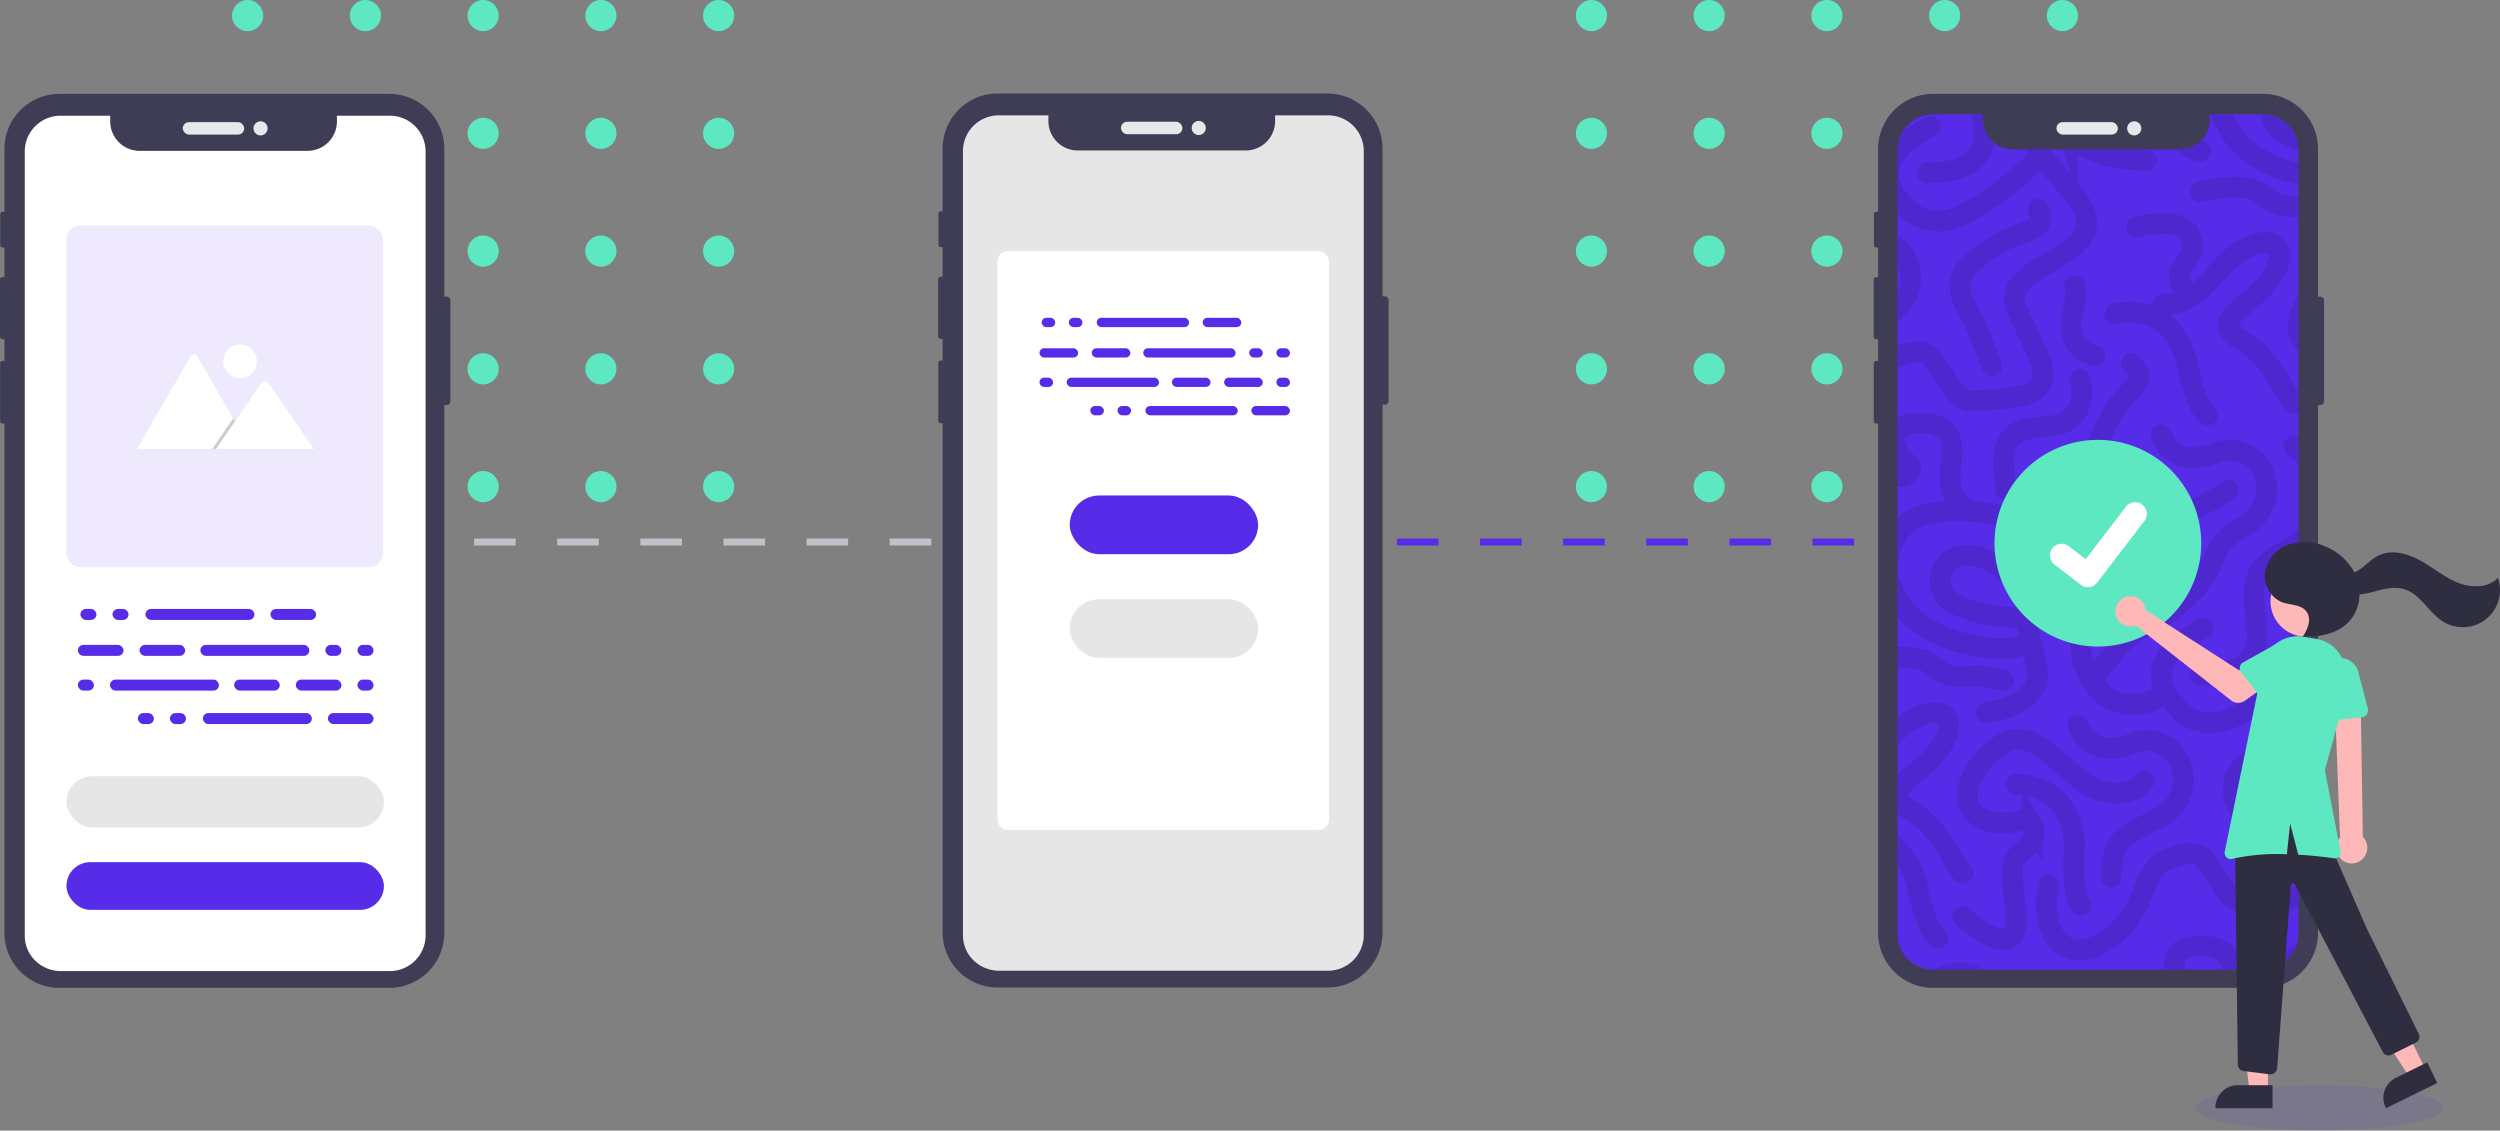 <?xml version="1.0" encoding="utf-8"?>
<svg xmlns="http://www.w3.org/2000/svg" xmlns:xlink="http://www.w3.org/1999/xlink" width="721.845" height="326.448" viewBox="0 0 721.845 326.448">
  <rect x="0" y="0" width="721.845" height="326.448" fill="#808080" stroke="none"/>
  <defs>
    <clipPath id="clip-path">
      <rect width="145" height="147" fill="none"/>
    </clipPath>
    <clipPath id="clip-path-3">
      <path id="Tracé_11126" data-name="Tracé 11126" d="M396.534,210.257V436.876a10.339,10.339,0,0,1-10.487,10.178H291.291a10.63,10.63,0,0,1-7.419-2.976,10.017,10.017,0,0,1-3.068-7.2V210.257a10.338,10.338,0,0,1,10.488-10.183h14.182v1.767a8.513,8.513,0,0,0,8.635,8.384H362.3a8.513,8.513,0,0,0,8.635-8.384v-1.767h15.113A10.335,10.335,0,0,1,396.534,210.257Z" transform="translate(-169.956 -173.023)" fill="#6c63ff"/>
    </clipPath>
  </defs>
  <g id="ux_design_experience_utilisateur_mobile_parcours_optimisation" transform="translate(-997.108 -252.082)">
    <g id="ui_design_business_interface_utilisateur" transform="translate(-38.892 15.082)">
      <g id="Groupe_3754" data-name="Groupe 3754">
        <g id="traitement_donnees_desktop" transform="translate(1103 229.683)">
          <g id="Pattern_Dot_Vert" data-name="Pattern Dot Vert" transform="translate(0 7.317)">
            <g id="Grille_de_répétition_39" data-name="Grille de répétition 39" clip-path="url(#clip-path)">
              <g transform="translate(-655 -193)">
                <circle id="Ellipse_8" data-name="Ellipse 8" cx="4.5" cy="4.5" r="4.5" transform="translate(655 193)" fill="#5de8c1"/>
              </g>
              <g transform="translate(-621 -193)">
                <circle id="Ellipse_8-2" data-name="Ellipse 8" cx="4.5" cy="4.5" r="4.5" transform="translate(655 193)" fill="#5de8c1"/>
              </g>
              <g transform="translate(-587 -193)">
                <circle id="Ellipse_8-3" data-name="Ellipse 8" cx="4.5" cy="4.5" r="4.5" transform="translate(655 193)" fill="#5de8c1"/>
              </g>
              <g transform="translate(-553 -193)">
                <circle id="Ellipse_8-4" data-name="Ellipse 8" cx="4.5" cy="4.5" r="4.5" transform="translate(655 193)" fill="#5de8c1"/>
              </g>
              <g transform="translate(-519 -193)">
                <circle id="Ellipse_8-5" data-name="Ellipse 8" cx="4.5" cy="4.5" r="4.5" transform="translate(655 193)" fill="#5de8c1"/>
              </g>
              <g transform="translate(-655 -159)">
                <circle id="Ellipse_8-6" data-name="Ellipse 8" cx="4.5" cy="4.5" r="4.5" transform="translate(655 193)" fill="#5de8c1"/>
              </g>
              <g transform="translate(-621 -159)">
                <circle id="Ellipse_8-7" data-name="Ellipse 8" cx="4.5" cy="4.5" r="4.5" transform="translate(655 193)" fill="#5de8c1"/>
              </g>
              <g transform="translate(-587 -159)">
                <circle id="Ellipse_8-8" data-name="Ellipse 8" cx="4.5" cy="4.5" r="4.5" transform="translate(655 193)" fill="#5de8c1"/>
              </g>
              <g transform="translate(-553 -159)">
                <circle id="Ellipse_8-9" data-name="Ellipse 8" cx="4.5" cy="4.5" r="4.5" transform="translate(655 193)" fill="#5de8c1"/>
              </g>
              <g transform="translate(-519 -159)">
                <circle id="Ellipse_8-10" data-name="Ellipse 8" cx="4.5" cy="4.5" r="4.5" transform="translate(655 193)" fill="#5de8c1"/>
              </g>
              <g transform="translate(-655 -125)">
                <circle id="Ellipse_8-11" data-name="Ellipse 8" cx="4.5" cy="4.5" r="4.5" transform="translate(655 193)" fill="#5de8c1"/>
              </g>
              <g transform="translate(-621 -125)">
                <circle id="Ellipse_8-12" data-name="Ellipse 8" cx="4.5" cy="4.5" r="4.5" transform="translate(655 193)" fill="#5de8c1"/>
              </g>
              <g transform="translate(-587 -125)">
                <circle id="Ellipse_8-13" data-name="Ellipse 8" cx="4.5" cy="4.5" r="4.5" transform="translate(655 193)" fill="#5de8c1"/>
              </g>
              <g transform="translate(-553 -125)">
                <circle id="Ellipse_8-14" data-name="Ellipse 8" cx="4.5" cy="4.5" r="4.5" transform="translate(655 193)" fill="#5de8c1"/>
              </g>
              <g transform="translate(-519 -125)">
                <circle id="Ellipse_8-15" data-name="Ellipse 8" cx="4.5" cy="4.5" r="4.5" transform="translate(655 193)" fill="#5de8c1"/>
              </g>
              <g transform="translate(-655 -91)">
                <circle id="Ellipse_8-16" data-name="Ellipse 8" cx="4.5" cy="4.5" r="4.5" transform="translate(655 193)" fill="#5de8c1"/>
              </g>
              <g transform="translate(-621 -91)">
                <circle id="Ellipse_8-17" data-name="Ellipse 8" cx="4.5" cy="4.5" r="4.5" transform="translate(655 193)" fill="#5de8c1"/>
              </g>
              <g transform="translate(-587 -91)">
                <circle id="Ellipse_8-18" data-name="Ellipse 8" cx="4.5" cy="4.5" r="4.5" transform="translate(655 193)" fill="#5de8c1"/>
              </g>
              <g transform="translate(-553 -91)">
                <circle id="Ellipse_8-19" data-name="Ellipse 8" cx="4.5" cy="4.5" r="4.5" transform="translate(655 193)" fill="#5de8c1"/>
              </g>
              <g transform="translate(-519 -91)">
                <circle id="Ellipse_8-20" data-name="Ellipse 8" cx="4.5" cy="4.5" r="4.5" transform="translate(655 193)" fill="#5de8c1"/>
              </g>
              <g transform="translate(-655 -57)">
                <circle id="Ellipse_8-21" data-name="Ellipse 8" cx="4.5" cy="4.5" r="4.5" transform="translate(655 193)" fill="#5de8c1"/>
              </g>
              <g transform="translate(-621 -57)">
                <circle id="Ellipse_8-22" data-name="Ellipse 8" cx="4.5" cy="4.5" r="4.5" transform="translate(655 193)" fill="#5de8c1"/>
              </g>
              <g transform="translate(-587 -57)">
                <circle id="Ellipse_8-23" data-name="Ellipse 8" cx="4.5" cy="4.5" r="4.5" transform="translate(655 193)" fill="#5de8c1"/>
              </g>
              <g transform="translate(-553 -57)">
                <circle id="Ellipse_8-24" data-name="Ellipse 8" cx="4.5" cy="4.5" r="4.5" transform="translate(655 193)" fill="#5de8c1"/>
              </g>
              <g transform="translate(-519 -57)">
                <circle id="Ellipse_8-25" data-name="Ellipse 8" cx="4.5" cy="4.5" r="4.5" transform="translate(655 193)" fill="#5de8c1"/>
              </g>
            </g>
          </g>
        </g>
      </g>
    </g>
    <g id="ui_design_business_interface_utilisateur-2" data-name="ui_design_business_interface_utilisateur" transform="translate(349.108 15.082)">
      <g id="Groupe_3754-2" data-name="Groupe 3754">
        <g id="traitement_donnees_desktop-2" data-name="traitement_donnees_desktop" transform="translate(1103 229.683)">
          <g id="Pattern_Dot_Vert-2" data-name="Pattern Dot Vert" transform="translate(0 7.317)">
            <g id="Grille_de_répétition_39-2" data-name="Grille de répétition 39" clip-path="url(#clip-path)">
              <g transform="translate(-655 -193)">
                <circle id="Ellipse_8-26" data-name="Ellipse 8" cx="4.5" cy="4.5" r="4.5" transform="translate(655 193)" fill="#5de8c1"/>
              </g>
              <g transform="translate(-621 -193)">
                <circle id="Ellipse_8-27" data-name="Ellipse 8" cx="4.5" cy="4.5" r="4.5" transform="translate(655 193)" fill="#5de8c1"/>
              </g>
              <g transform="translate(-587 -193)">
                <circle id="Ellipse_8-28" data-name="Ellipse 8" cx="4.5" cy="4.5" r="4.5" transform="translate(655 193)" fill="#5de8c1"/>
              </g>
              <g transform="translate(-553 -193)">
                <circle id="Ellipse_8-29" data-name="Ellipse 8" cx="4.5" cy="4.5" r="4.5" transform="translate(655 193)" fill="#5de8c1"/>
              </g>
              <g transform="translate(-519 -193)">
                <circle id="Ellipse_8-30" data-name="Ellipse 8" cx="4.5" cy="4.5" r="4.5" transform="translate(655 193)" fill="#5de8c1"/>
              </g>
              <g transform="translate(-655 -159)">
                <circle id="Ellipse_8-31" data-name="Ellipse 8" cx="4.5" cy="4.5" r="4.5" transform="translate(655 193)" fill="#5de8c1"/>
              </g>
              <g transform="translate(-621 -159)">
                <circle id="Ellipse_8-32" data-name="Ellipse 8" cx="4.5" cy="4.5" r="4.5" transform="translate(655 193)" fill="#5de8c1"/>
              </g>
              <g transform="translate(-587 -159)">
                <circle id="Ellipse_8-33" data-name="Ellipse 8" cx="4.5" cy="4.5" r="4.5" transform="translate(655 193)" fill="#5de8c1"/>
              </g>
              <g transform="translate(-553 -159)">
                <circle id="Ellipse_8-34" data-name="Ellipse 8" cx="4.5" cy="4.5" r="4.5" transform="translate(655 193)" fill="#5de8c1"/>
              </g>
              <g transform="translate(-519 -159)">
                <circle id="Ellipse_8-35" data-name="Ellipse 8" cx="4.5" cy="4.5" r="4.5" transform="translate(655 193)" fill="#5de8c1"/>
              </g>
              <g transform="translate(-655 -125)">
                <circle id="Ellipse_8-36" data-name="Ellipse 8" cx="4.5" cy="4.5" r="4.5" transform="translate(655 193)" fill="#5de8c1"/>
              </g>
              <g transform="translate(-621 -125)">
                <circle id="Ellipse_8-37" data-name="Ellipse 8" cx="4.5" cy="4.5" r="4.5" transform="translate(655 193)" fill="#5de8c1"/>
              </g>
              <g transform="translate(-587 -125)">
                <circle id="Ellipse_8-38" data-name="Ellipse 8" cx="4.5" cy="4.5" r="4.5" transform="translate(655 193)" fill="#5de8c1"/>
              </g>
              <g transform="translate(-553 -125)">
                <circle id="Ellipse_8-39" data-name="Ellipse 8" cx="4.5" cy="4.5" r="4.5" transform="translate(655 193)" fill="#5de8c1"/>
              </g>
              <g transform="translate(-519 -125)">
                <circle id="Ellipse_8-40" data-name="Ellipse 8" cx="4.5" cy="4.5" r="4.5" transform="translate(655 193)" fill="#5de8c1"/>
              </g>
              <g transform="translate(-655 -91)">
                <circle id="Ellipse_8-41" data-name="Ellipse 8" cx="4.5" cy="4.5" r="4.5" transform="translate(655 193)" fill="#5de8c1"/>
              </g>
              <g transform="translate(-621 -91)">
                <circle id="Ellipse_8-42" data-name="Ellipse 8" cx="4.5" cy="4.5" r="4.5" transform="translate(655 193)" fill="#5de8c1"/>
              </g>
              <g transform="translate(-587 -91)">
                <circle id="Ellipse_8-43" data-name="Ellipse 8" cx="4.5" cy="4.5" r="4.5" transform="translate(655 193)" fill="#5de8c1"/>
              </g>
              <g transform="translate(-553 -91)">
                <circle id="Ellipse_8-44" data-name="Ellipse 8" cx="4.5" cy="4.5" r="4.5" transform="translate(655 193)" fill="#5de8c1"/>
              </g>
              <g transform="translate(-519 -91)">
                <circle id="Ellipse_8-45" data-name="Ellipse 8" cx="4.5" cy="4.5" r="4.5" transform="translate(655 193)" fill="#5de8c1"/>
              </g>
              <g transform="translate(-655 -57)">
                <circle id="Ellipse_8-46" data-name="Ellipse 8" cx="4.5" cy="4.5" r="4.5" transform="translate(655 193)" fill="#5de8c1"/>
              </g>
              <g transform="translate(-621 -57)">
                <circle id="Ellipse_8-47" data-name="Ellipse 8" cx="4.5" cy="4.5" r="4.5" transform="translate(655 193)" fill="#5de8c1"/>
              </g>
              <g transform="translate(-587 -57)">
                <circle id="Ellipse_8-48" data-name="Ellipse 8" cx="4.5" cy="4.5" r="4.5" transform="translate(655 193)" fill="#5de8c1"/>
              </g>
              <g transform="translate(-553 -57)">
                <circle id="Ellipse_8-49" data-name="Ellipse 8" cx="4.5" cy="4.5" r="4.5" transform="translate(655 193)" fill="#5de8c1"/>
              </g>
              <g transform="translate(-519 -57)">
                <circle id="Ellipse_8-50" data-name="Ellipse 8" cx="4.5" cy="4.5" r="4.5" transform="translate(655 193)" fill="#5de8c1"/>
              </g>
            </g>
          </g>
        </g>
      </g>
    </g>
    <g id="Group_24" data-name="Group 24" transform="translate(1072 201.836)">
      <path id="Path_296" data-name="Path 296" d="M371.8,86.241H232.953" transform="translate(-177.802 120.505)" fill="none" stroke="#c0c0c7" stroke-miterlimit="10" stroke-width="2" stroke-dasharray="12"/>
      <path id="Path_297" data-name="Path 297" d="M190.514,40.713h137.65" transform="translate(137.947 166.034)" fill="none" stroke="#572ce8" stroke-miterlimit="10" stroke-width="2" stroke-dasharray="12"/>
      <g id="Groupe_3428" data-name="Groupe 3428" transform="translate(-42.765 -0.106)">
        <path id="Tracé_11141" data-name="Tracé 11141" d="M389.831,239.548V268.8a1.023,1.023,0,0,1-1.02,1.02h-.726V422.208a15.9,15.9,0,0,1-15.9,15.9H276.967a15.9,15.9,0,0,1-15.9-15.9V275.165h-.526a.72.72,0,0,1-.722-.717V257.8a.721.721,0,0,1,.722-.721h.525v-6.271h-.53a.755.755,0,0,1-.753-.757V233.629a.755.755,0,0,1,.753-.753h.53v-8.56h-.539a.667.667,0,0,1-.668-.668v-8.961a.671.671,0,0,1,.668-.673h.539V195.87a15.9,15.9,0,0,1,15.9-15.9h95.219a15.9,15.9,0,0,1,15.9,15.9v42.659h.726A1.023,1.023,0,0,1,389.831,239.548Z" transform="translate(-21.024 -102.621)" fill="#3f3d56"/>
        <rect id="Rectangle_2556" data-name="Rectangle 2556" width="17.737" height="3.602" rx="1.801" transform="translate(291.535 85.506)" fill="#e6e8ec"/>
        <circle id="Ellipse_1439" data-name="Ellipse 1439" cx="2.043" cy="2.043" r="2.043" transform="translate(311.953 85.264)" fill="#e6e8ec"/>
        <path id="Tracé_11142" data-name="Tracé 11142" d="M396.534,210.257V436.876a10.339,10.339,0,0,1-10.487,10.178H291.291a10.63,10.63,0,0,1-7.419-2.976,10.017,10.017,0,0,1-3.068-7.2V210.257a10.338,10.338,0,0,1,10.488-10.183h14.182v1.767a8.513,8.513,0,0,0,8.635,8.384H362.3a8.513,8.513,0,0,0,8.635-8.384v-1.767h15.113A10.335,10.335,0,0,1,396.534,210.257Z" transform="translate(-34.886 -116.419)" fill="#e6e6e6"/>
        <g id="Group_22" data-name="Group 22" transform="translate(244.251 94.773)">
          <rect id="Rectangle_117" data-name="Rectangle 117" width="95.782" height="167.126" rx="3" transform="translate(11.601 28.084)" fill="#fff"/>
          <g id="Group_20" data-name="Group 20" transform="translate(23.762 51.395)">
            <rect id="Rectangle_55" data-name="Rectangle 55" width="11.158" height="2.686" rx="1.343" transform="translate(47.114 -4.055)" fill="#572ce8"/>
            <rect id="Rectangle_56" data-name="Rectangle 56" width="3.926" height="2.686" rx="1.343" transform="translate(8.472 -4.055)" fill="#572ce8"/>
            <rect id="Rectangle_57" data-name="Rectangle 57" width="3.926" height="2.686" rx="1.343" transform="translate(0.62 -4.055)" fill="#572ce8"/>
            <rect id="Rectangle_58" data-name="Rectangle 58" width="26.657" height="2.686" rx="1.343" transform="translate(16.531 -4.055)" fill="#572ce8"/>
            <rect id="Rectangle_59" data-name="Rectangle 59" width="11.158" height="2.686" rx="1.343" transform="translate(61.165 21.413)" fill="#572ce8"/>
            <rect id="Rectangle_60" data-name="Rectangle 60" width="3.926" height="2.686" rx="1.343" transform="translate(22.523 21.413)" fill="#572ce8"/>
            <rect id="Rectangle_61" data-name="Rectangle 61" width="3.926" height="2.686" rx="1.343" transform="translate(14.671 21.413)" fill="#572ce8"/>
            <rect id="Rectangle_62" data-name="Rectangle 62" width="26.657" height="2.686" rx="1.343" transform="translate(30.583 21.413)" fill="#572ce8"/>
            <rect id="Rectangle_63" data-name="Rectangle 63" width="11.158" height="2.686" rx="1.343" transform="translate(15.085 4.737)" fill="#572ce8"/>
            <rect id="Rectangle_64" data-name="Rectangle 64" width="11.158" height="2.686" rx="1.343" transform="translate(0 4.737)" fill="#572ce8"/>
            <rect id="Rectangle_66" data-name="Rectangle 66" width="3.926" height="2.686" rx="1.343" transform="translate(68.397 4.737)" fill="#572ce8"/>
            <rect id="Rectangle_67" data-name="Rectangle 67" width="3.926" height="2.686" rx="1.343" transform="translate(60.546 4.737)" fill="#572ce8"/>
            <rect id="Rectangle_68" data-name="Rectangle 68" width="26.657" height="2.686" rx="1.343" transform="translate(29.963 4.737)" fill="#572ce8"/>
            <rect id="Rectangle_69" data-name="Rectangle 69" width="11.158" height="2.686" rx="1.343" transform="translate(38.228 13.226)" fill="#572ce8"/>
            <rect id="Rectangle_70" data-name="Rectangle 70" width="11.158" height="2.686" rx="1.343" transform="translate(53.313 13.226)" fill="#572ce8"/>
            <rect id="Rectangle_71" data-name="Rectangle 71" width="3.926" height="2.686" rx="1.343" transform="translate(68.397 13.226)" fill="#572ce8"/>
            <rect id="Rectangle_73" data-name="Rectangle 73" width="3.926" height="2.686" rx="1.343" transform="translate(0 13.226)" fill="#572ce8"/>
            <rect id="Rectangle_74" data-name="Rectangle 74" width="26.657" height="2.686" rx="1.343" transform="translate(7.853 13.226)" fill="#572ce8"/>
          </g>
          <rect id="Rectangle_114" data-name="Rectangle 114" width="54.395" height="16.949" rx="8.475" transform="translate(32.492 98.647)" fill="#572ce8"/>
          <rect id="Rectangle_115" data-name="Rectangle 115" width="54.395" height="16.949" rx="8.475" transform="translate(32.492 128.604)" fill="#e6e6e6"/>
        </g>
      </g>
      <g id="Groupe_3758" data-name="Groupe 3758" transform="translate(-313.656)">
        <path id="Tracé_11141-2" data-name="Tracé 11141" d="M389.831,239.548V268.8a1.023,1.023,0,0,1-1.02,1.02h-.726V422.208a15.9,15.9,0,0,1-15.9,15.9H276.967a15.9,15.9,0,0,1-15.9-15.9V275.165h-.526a.72.72,0,0,1-.722-.717V257.8a.721.721,0,0,1,.722-.721h.525v-6.271h-.53a.755.755,0,0,1-.753-.757V233.629a.755.755,0,0,1,.753-.753h.53v-8.56h-.539a.667.667,0,0,1-.668-.668v-8.961a.671.671,0,0,1,.668-.673h.539V195.87a15.9,15.9,0,0,1,15.9-15.9h95.219a15.9,15.9,0,0,1,15.9,15.9v42.659h.726A1.023,1.023,0,0,1,389.831,239.548Z" transform="translate(-21.024 -102.621)" fill="#3f3d56"/>
        <rect id="Rectangle_2556-2" data-name="Rectangle 2556" width="17.737" height="3.602" rx="1.801" transform="translate(291.535 85.506)" fill="#e6e8ec"/>
        <circle id="Ellipse_1439-2" data-name="Ellipse 1439" cx="2.043" cy="2.043" r="2.043" transform="translate(311.953 85.264)" fill="#e6e8ec"/>
        <path id="Tracé_11142-2" data-name="Tracé 11142" d="M396.534,210.257V436.876a10.339,10.339,0,0,1-10.487,10.178H291.291a10.63,10.63,0,0,1-7.419-2.976,10.017,10.017,0,0,1-3.068-7.2V210.257a10.338,10.338,0,0,1,10.488-10.183h14.182v1.767a8.513,8.513,0,0,0,8.635,8.384H362.3a8.513,8.513,0,0,0,8.635-8.384v-1.767h15.113A10.335,10.335,0,0,1,396.534,210.257Z" transform="translate(-34.886 -116.419)" fill="#fff"/>
        <g id="Group_22-2" data-name="Group 22" transform="translate(257.954 93.663)">
          <g id="Groupe_3749" data-name="Groupe 3749" transform="translate(0 2.405)">
            <rect id="Rectangle_114-2" data-name="Rectangle 114" width="91.658" height="13.797" rx="6.899" transform="translate(0 203.099)" fill="#572ce8"/>
            <rect id="Rectangle_115-2" data-name="Rectangle 115" width="91.658" height="14.797" rx="7.399" transform="translate(0 178.302)" fill="#e6e6e6"/>
          </g>
          <g id="Group_20-2" data-name="Group 20" transform="translate(3.295 132.411)">
            <rect id="Rectangle_55-2" data-name="Rectangle 55" width="13.171" height="3.171" rx="1.585" transform="translate(55.611 0)" fill="#572ce8"/>
            <rect id="Rectangle_56-2" data-name="Rectangle 56" width="4.634" height="3.171" rx="1.585" transform="translate(10 0)" fill="#572ce8"/>
            <rect id="Rectangle_57-2" data-name="Rectangle 57" width="4.634" height="3.171" rx="1.585" transform="translate(0.732 0)" fill="#572ce8"/>
            <rect id="Rectangle_58-2" data-name="Rectangle 58" width="31.464" height="3.171" rx="1.585" transform="translate(19.513 0)" fill="#572ce8"/>
            <rect id="Rectangle_59-2" data-name="Rectangle 59" width="13.171" height="3.171" rx="1.585" transform="translate(72.197 30.062)" fill="#572ce8"/>
            <rect id="Rectangle_60-2" data-name="Rectangle 60" width="4.634" height="3.171" rx="1.585" transform="translate(26.586 30.062)" fill="#572ce8"/>
            <rect id="Rectangle_61-2" data-name="Rectangle 61" width="4.634" height="3.171" rx="1.585" transform="translate(17.317 30.062)" fill="#572ce8"/>
            <rect id="Rectangle_62-2" data-name="Rectangle 62" width="31.464" height="3.171" rx="1.585" transform="translate(36.099 30.062)" fill="#572ce8"/>
            <rect id="Rectangle_63-2" data-name="Rectangle 63" width="13.171" height="3.171" rx="1.585" transform="translate(17.806 10.378)" fill="#572ce8"/>
            <rect id="Rectangle_64-2" data-name="Rectangle 64" width="13.171" height="3.171" rx="1.585" transform="translate(0.001 10.378)" fill="#572ce8"/>
            <rect id="Rectangle_66-2" data-name="Rectangle 66" width="4.634" height="3.171" rx="1.585" transform="translate(80.733 10.378)" fill="#572ce8"/>
            <rect id="Rectangle_67-2" data-name="Rectangle 67" width="4.634" height="3.171" rx="1.585" transform="translate(71.465 10.378)" fill="#572ce8"/>
            <rect id="Rectangle_68-2" data-name="Rectangle 68" width="31.464" height="3.171" rx="1.585" transform="translate(35.367 10.378)" fill="#572ce8"/>
            <rect id="Rectangle_69-2" data-name="Rectangle 69" width="13.171" height="3.171" rx="1.585" transform="translate(45.123 20.398)" fill="#572ce8"/>
            <rect id="Rectangle_70-2" data-name="Rectangle 70" width="13.171" height="3.171" rx="1.585" transform="translate(62.928 20.398)" fill="#572ce8"/>
            <rect id="Rectangle_71-2" data-name="Rectangle 71" width="4.634" height="3.171" rx="1.585" transform="translate(80.733 20.398)" fill="#572ce8"/>
            <rect id="Rectangle_73-2" data-name="Rectangle 73" width="4.634" height="3.171" rx="1.585" transform="translate(0 20.398)" fill="#572ce8"/>
            <rect id="Rectangle_74-2" data-name="Rectangle 74" width="31.464" height="3.171" rx="1.585" transform="translate(9.269 20.398)" fill="#572ce8"/>
          </g>
          <g id="Groupe_3748" data-name="Groupe 3748" transform="translate(0 21.661)">
            <rect id="Ad_Creative" data-name="Ad Creative" width="91.36" height="98.708" rx="4" fill="#eee9fd"/>
            <g id="Groupe_3408" data-name="Groupe 3408" transform="translate(20.385 34.4)">
              <path id="Tracé_11117" data-name="Tracé 11117" d="M796.346,425.5H763.606a.669.669,0,0,1-.122-.01l15.484-26.821a1.084,1.084,0,0,1,1.887,0l10.392,18,.5.861Z" transform="translate(-763.484 -395.318)" fill="#fff"/>
              <path id="Tracé_11118" data-name="Tracé 11118" d="M733.426,262.023H722.248l5.487-7.971.4-.574.2-.287.5.861Z" transform="translate(-700.564 -231.844)" opacity="0.2"/>
              <path id="Tracé_11119" data-name="Tracé 11119" d="M876.321,446.926H848l5.487-7.97.395-.574,7.151-10.387a1.447,1.447,0,0,1,2.148-.128,1.291,1.291,0,0,1,.1.128Z" transform="translate(-825.23 -416.748)" fill="#fff"/>
              <circle id="Ellipse_1434" data-name="Ellipse 1434" cx="4.85" cy="4.85" r="4.85" transform="translate(24.899)" fill="#fff"/>
            </g>
          </g>
        </g>
      </g>
      <g id="Groupe_3426" data-name="Groupe 3426" transform="translate(362.152 56.196)">
        <path id="Tracé_11125" data-name="Tracé 11125" d="M389.831,239.548V268.8a1.023,1.023,0,0,1-1.02,1.02h-.726V422.208a15.9,15.9,0,0,1-15.9,15.9H276.967a15.9,15.9,0,0,1-15.9-15.9V275.165h-.526a.72.72,0,0,1-.722-.717V257.8a.721.721,0,0,1,.722-.721h.525v-6.271h-.53a.755.755,0,0,1-.753-.757V233.629a.755.755,0,0,1,.753-.753h.53v-8.56h-.539a.667.667,0,0,1-.668-.668v-8.961a.671.671,0,0,1,.668-.673h.539V195.87a15.9,15.9,0,0,1,15.9-15.9h95.219a15.9,15.9,0,0,1,15.9,15.9v42.659h.726A1.023,1.023,0,0,1,389.831,239.548Z" transform="translate(-155.83 -158.817)" fill="#3f3d56"/>
        <path id="Tracé_16435" data-name="Tracé 16435" d="M396.534,210.257V436.876a10.339,10.339,0,0,1-10.487,10.178H291.291a10.63,10.63,0,0,1-7.419-2.976,10.017,10.017,0,0,1-3.068-7.2V210.257a10.338,10.338,0,0,1,10.488-10.183h14.182v1.767a8.513,8.513,0,0,0,8.635,8.384H362.3a8.513,8.513,0,0,0,8.635-8.384v-1.767h15.113A10.335,10.335,0,0,1,396.534,210.257Z" transform="translate(-169.956 -173.023)" fill="#572ce8"/>
        <g id="Groupe_de_masques_21" data-name="Groupe de masques 21" clip-path="url(#clip-path-3)">
          <g id="Texture_Cerveau" data-name="Texture Cerveau" transform="translate(5.492 -207.296)">
            <g id="Groupe_3759" data-name="Groupe 3759" transform="translate(0 0)">
              <g id="Groupe_3209" data-name="Groupe 3209" transform="translate(0.859 434.931)">
                <path id="Tracé_9473" data-name="Tracé 9473" d="M137.283,956.046s3.154,10.324,15.691,5.248a10.548,10.548,0,0,1,12.359,3.125q.226.3.438.613a12.21,12.21,0,0,1-4.225,17.22c-5.843,3.37-11.953,5.372-13.328,9.5-1.93,5.79-1.287,8.042-1.287,8.042" transform="translate(-58.587 -829.117)" fill="none" stroke="#4e27cf" stroke-linecap="round" stroke-miterlimit="10" stroke-width="6"/>
                <path id="Tracé_9474" data-name="Tracé 9474" d="M17.092,967.573s6.432,1.916,15.951-9.64c3.318-4.028,8.334-7.414,12.213-8.012q.306-.047.608-.076c5.5-.513,6.409,4.35,2.189,10.342-4.088,5.8-9.89,8.272-11.849,12.065-1.269,2.457.711,4.211,2.5,5.221a26.173,26.173,0,0,1,6.509,5,42.447,42.447,0,0,1,5.44,7.386c4.15,7.194,4.13,6.325,4.13,6.325" transform="translate(-9.325 -826.56)" fill="none" stroke="#4e27cf" stroke-linecap="round" stroke-miterlimit="10" stroke-width="6"/>
                <path id="Tracé_9475" data-name="Tracé 9475" d="M164.019,813.911s3.154,10.324,15.691,5.248a10.548,10.548,0,0,1,12.359,3.125q.226.3.438.613a12.21,12.21,0,0,1-4.224,17.22c-5.843,3.37-7.854,5.97-9.229,10.1a62.232,62.232,0,0,1-4.368,7.443c-4.8,4.481-6.747,7.209-13.126,10.468q-.66.338-1.366.669a24.691,24.691,0,0,0-8.846,6.866l-7.378,9.21" transform="translate(-61.328 -770.861)" fill="none" stroke="#4e27cf" stroke-linecap="round" stroke-miterlimit="10" stroke-width="6"/>
                <path id="Tracé_9476" data-name="Tracé 9476" d="M133.283,974.8s-1.557,3.632-7.9,3.632a16.882,16.882,0,0,1-10.432-3.808c-8.2-6.512-13.986-14-20.911-11.19-7.934,3.216-17.584,17.37-7.505,22.3,8.2,3.645,12.067-1.85,14.358,1.819a4.474,4.474,0,0,1-.308,4.994c-4.764,6.444-6.561,1.442-4.4,18.92,2.359,19.085-15.226,2.573-15.226,2.573" transform="translate(-35.502 -831.898)" fill="none" stroke="#4e27cf" stroke-linecap="round" stroke-miterlimit="10" stroke-width="6"/>
                <path id="Tracé_9477" data-name="Tracé 9477" d="M56.908,833.625l-2.353-3.1a10.366,10.366,0,0,1-2.008-6.515c.141-6.428,1.657-12.033-2.286-14.378-4.517-2.687-15.019-2.156-13.692,4.6,1.261,5.364,5.382,5.215,4.438,7.7a2.745,2.745,0,0,1-2.556,1.7c-4.919.061-3.14-2.673-10.886,4.867-8.459,8.235-6.908-6.491-6.908-6.491" transform="translate(-10.74 -768.487)" fill="none" stroke="#4e27cf" stroke-linecap="round" stroke-miterlimit="10" stroke-width="6"/>
                <path id="Tracé_9478" data-name="Tracé 9478" d="M107.123,984.932s16.083-.643,16.726,17.8c-.858,15.011,1.93,17.155,1.93,17.155" transform="translate(-46.225 -840.955)" fill="none" stroke="#4e27cf" stroke-linecap="round" stroke-miterlimit="10" stroke-width="6"/>
                <path id="Tracé_9479" data-name="Tracé 9479" d="M126.641,903.292" transform="translate(-54.225 -807.495)" fill="none" stroke="#4e27cf" stroke-linecap="round" stroke-miterlimit="10" stroke-width="6"/>
                <path id="Tracé_9480" data-name="Tracé 9480" d="M95.95,885.54a80.73,80.73,0,0,1-5.458-6.243c-4.854-5.054-9.532-6.572-13.466-6.51-7.351.115-9.889,10-3.52,13.672,3.811,2.2,9.59,4.006,18.35,4.329" transform="translate(-30.959 -794.991)" fill="none" stroke="#4e27cf" stroke-linecap="round" stroke-miterlimit="10" stroke-width="6"/>
                <path id="Tracé_9481" data-name="Tracé 9481" d="M155.238,754.44s15.412-4.641,20.643,13.054c2.92,14.749,6.155,16.128,6.155,16.128" transform="translate(-65.946 -746.261)" fill="none" stroke="#4e27cf" stroke-linecap="round" stroke-miterlimit="10" stroke-width="6"/>
                <path id="Tracé_9482" data-name="Tracé 9482" d="M30.34,891.127s-8.456-1.382-6.823-11.068c2.05-7.737.825-9.153.825-9.153" transform="translate(-11.872 -794.221)" fill="none" stroke="#4e27cf" stroke-linecap="round" stroke-miterlimit="10" stroke-width="6"/>
                <path id="Tracé_9483" data-name="Tracé 9483" d="M140.882,761.183s-8.456-1.381-6.823-11.068c2.05-7.737.825-9.153.825-9.153" transform="translate(-57.179 -740.962)" fill="none" stroke="#4e27cf" stroke-linecap="round" stroke-miterlimit="10" stroke-width="6"/>
                <path id="Tracé_9484" data-name="Tracé 9484" d="M122.551,970.758s-3.538,15.869,7.4,18.656c3.809.338,7.452-1.4,10.465-3.617a26.445,26.445,0,0,0,9.208-12.9c.963-2.849,3.373-8.075,6.7-9.427,10.83-4.4,10.83-.429,13.855,3.65,2.912,3.929,4.8,9.121,10.163,8.573,10.507-1.072,23.8.214,17.8-13.509s-8.974-15.761-4.718-20.589c6.976-7.912,26.805-10.719,15.44-25.087s-21.015-21.444-9.007-37.312" transform="translate(-52.324 -797.618)" fill="none" stroke="#4e27cf" stroke-linecap="round" stroke-miterlimit="10" stroke-width="6"/>
                <path id="Tracé_9485" data-name="Tracé 9485" d="M222.207,994.207s-4.232-11.931-6.434-15.44c-6.862-10.936,1.253-15.047,7.606-19.335,7.328-4.947,14.91-2.966,12.337-10.471" transform="translate(-89.686 -826.213)" fill="none" stroke="#4e27cf" stroke-linecap="round" stroke-miterlimit="10" stroke-width="6"/>
                <path id="Tracé_9486" data-name="Tracé 9486" d="M196.875,890.2s16.083.858,16.512-10.078c0-10.722-4.5-18.871,6.862-24.875s15.225-12.009,11.151-24.017" transform="translate(-83.011 -777.959)" fill="none" stroke="#4e27cf" stroke-linecap="round" stroke-miterlimit="10" stroke-width="6"/>
                <path id="Tracé_9487" data-name="Tracé 9487" d="M92.356,905.637s16.022-1.639,14.755-12.511c-1.658-10.593-7.367-17.947,2.933-25.637s13.185-14.218,7.3-25.452" transform="translate(-40.173 -782.389)" fill="none" stroke="#4e27cf" stroke-linecap="round" stroke-miterlimit="10" stroke-width="6"/>
                <path id="Tracé_9488" data-name="Tracé 9488" d="M285.208,897.277c-.733,0-19.614.156-22.7-9.821a9.548,9.548,0,0,1,1.452-8.205c5.874-8.448,9.42-13.139-5.91-21.86" transform="translate(-108.084 -788.682)" fill="none" stroke="#4e27cf" stroke-linecap="round" stroke-miterlimit="10" stroke-width="6"/>
                <path id="Tracé_9489" data-name="Tracé 9489" d="M122.945,786.835c.815,3.243.787,6.53-.987,9.267a9.552,9.552,0,0,1-7.229,4.145c-10.249.905-16.124,1.189-12.992,18.546" transform="translate(-43.672 -759.764)" fill="none" stroke="#4e27cf" stroke-linecap="round" stroke-miterlimit="10" stroke-width="6"/>
                <path id="Tracé_9490" data-name="Tracé 9490" d="M190.081,908.626s-20.694,9.221-8.042,22.088c0,0,6.052,9.435,18.466,2.787a88.323,88.323,0,0,0,21.181-16.3" transform="translate(-75.251 -809.681)" fill="none" stroke="#4e27cf" stroke-linecap="round" stroke-miterlimit="10" stroke-width="6"/>
                <path id="Tracé_9491" data-name="Tracé 9491" d="M161.758,874.4c-1.787,2.339-5.235,3-8.554,3.011a13.07,13.07,0,0,1-11.494-6.819l-1.447-2.653a12.859,12.859,0,0,1-1.265-3.33,26.019,26.019,0,0,1,.243-11.669,11.949,11.949,0,0,1,1.645-3.936c4.97-7.388,15.962-6.126,15.962-6.126s8.824-1.7,8.047-10.765a14.311,14.311,0,0,0-5.009-9.5c-3.075-2.665-7.689-6.536-9.975-7.825-11.246-6.341-6.073-13.823-2.534-20.622,4.082-7.842,11.692-9.717,5.851-15.087" transform="translate(-59.066 -756.586)" fill="none" stroke="#4e27cf" stroke-linecap="round" stroke-miterlimit="10" stroke-width="6"/>
                <path id="Tracé_9492" data-name="Tracé 9492" d="M81.872,853.7s-19.615-6.022-30.492-.161a11.335,11.335,0,0,0-3.977,3.548,17.544,17.544,0,0,0-3.384,12.484,11.581,11.581,0,0,0,1.455,4.129l1.955,3.475c3.1,5.51,10.435,10.209,19.125,12.229,6.022,1.4,12.442,2.144,16.272.379" transform="translate(-20.307 -786.052)" fill="none" stroke="#4e27cf" stroke-linecap="round" stroke-miterlimit="10" stroke-width="6"/>
                <path id="Tracé_9493" data-name="Tracé 9493" d="M151.105,868.116c-.643.214-5.576-7.988-17.255,3.208" transform="translate(-57.179 -791.972)" fill="none" stroke="#4e27cf" stroke-linecap="round" stroke-miterlimit="10" stroke-width="6"/>
                <path id="Tracé_9494" data-name="Tracé 9494" d="M178.8,850.574s16.512-7.18,18.871-9.587" transform="translate(-75.601 -781.959)" fill="none" stroke="#4e27cf" stroke-linecap="round" stroke-miterlimit="10" stroke-width="6"/>
                <path id="Tracé_9495" data-name="Tracé 9495" d="M35.224,924.038s12.857-3.6,18.048.948c4.351,3.813,7.828,3.651,13.58,3.026l7.126,1.439" transform="translate(-16.756 -815.444)" fill="none" stroke="#4e27cf" stroke-linecap="round" stroke-miterlimit="10" stroke-width="6"/>
                <path id="Tracé_9496" data-name="Tracé 9496" d="M3.93,941.53c.858-.214,14.153-3.853,15.869,3.756s-8.053,7.609-.917,15.972" transform="translate(-3.93 -822.735)" fill="none" stroke="#4e27cf" stroke-linecap="round" stroke-miterlimit="10" stroke-width="6"/>
              </g>
              <g id="Groupe_3211" data-name="Groupe 3211" transform="translate(159.605 434.808)">
                <path id="Tracé_9521" data-name="Tracé 9521" d="M406.283,955.838s3.154,10.324,15.691,5.248a10.548,10.548,0,0,1,12.359,3.125q.226.3.438.613a12.21,12.21,0,0,1-4.225,17.22c-5.843,3.37-11.953,5.372-13.328,9.5-1.93,5.789-1.287,8.041-1.287,8.041" transform="translate(-327.587 -828.91)" fill="none" stroke="#4e27cf" stroke-linecap="round" stroke-miterlimit="10" stroke-width="6"/>
                <path id="Tracé_9522" data-name="Tracé 9522" d="M286.092,967.365s6.432,1.916,15.951-9.64c3.318-4.028,8.334-7.413,12.213-8.012q.306-.047.608-.076c5.5-.513,6.409,4.35,2.189,10.342-4.088,5.8-9.89,8.272-11.849,12.065-1.269,2.456.711,4.211,2.5,5.22a26.187,26.187,0,0,1,6.509,5,42.471,42.471,0,0,1,5.44,7.386c4.15,7.194,4.13,6.325,4.13,6.325" transform="translate(-278.325 -826.353)" fill="none" stroke="#4e27cf" stroke-linecap="round" stroke-miterlimit="10" stroke-width="6"/>
                <path id="Tracé_9523" data-name="Tracé 9523" d="M433.019,813.7s3.154,10.324,15.691,5.248a10.548,10.548,0,0,1,12.359,3.125q.226.3.438.613a12.21,12.21,0,0,1-4.224,17.22c-5.843,3.37-7.854,5.97-9.229,10.1a62.128,62.128,0,0,1-4.368,7.443c-4.8,4.482-6.747,7.208-13.126,10.469q-.66.337-1.366.668a24.693,24.693,0,0,0-8.846,6.866l-7.378,9.21" transform="translate(-330.328 -770.654)" fill="none" stroke="#4e27cf" stroke-linecap="round" stroke-miterlimit="10" stroke-width="6"/>
                <path id="Tracé_9524" data-name="Tracé 9524" d="M402.283,974.594s-1.557,3.632-7.9,3.632a16.883,16.883,0,0,1-10.432-3.808c-8.2-6.512-13.986-14-20.911-11.19-7.934,3.216-17.584,17.37-7.505,22.3,8.2,3.646,12.067-1.85,14.358,1.819a4.473,4.473,0,0,1-.308,4.994c-4.764,6.444-6.561,1.442-4.4,18.92,2.359,19.085-15.226,2.573-15.226,2.573" transform="translate(-304.502 -831.69)" fill="none" stroke="#4e27cf" stroke-linecap="round" stroke-miterlimit="10" stroke-width="6"/>
                <path id="Tracé_9525" data-name="Tracé 9525" d="M325.908,833.417l-2.353-3.1a10.366,10.366,0,0,1-2.008-6.515c.141-6.428,1.656-12.033-2.286-14.378-4.517-2.687-15.019-2.155-13.692,4.6,1.261,5.364,5.382,5.215,4.438,7.7a2.745,2.745,0,0,1-2.556,1.7c-4.919.061-3.14-2.673-10.886,4.868-8.459,8.234-6.908-6.492-6.908-6.492" transform="translate(-279.74 -768.28)" fill="none" stroke="#4e27cf" stroke-linecap="round" stroke-miterlimit="10" stroke-width="6"/>
                <path id="Tracé_9526" data-name="Tracé 9526" d="M376.123,984.724s16.083-.643,16.726,17.8c-.858,15.011,1.93,17.155,1.93,17.155" transform="translate(-315.225 -840.748)" fill="none" stroke="#4e27cf" stroke-linecap="round" stroke-miterlimit="10" stroke-width="6"/>
                <path id="Tracé_9527" data-name="Tracé 9527" d="M395.641,903.084" transform="translate(-323.225 -807.288)" fill="none" stroke="#4e27cf" stroke-linecap="round" stroke-miterlimit="10" stroke-width="6"/>
                <path id="Tracé_9528" data-name="Tracé 9528" d="M364.95,885.332a80.608,80.608,0,0,1-5.458-6.243c-4.854-5.054-9.532-6.572-13.466-6.51-7.351.115-9.889,10-3.52,13.672,3.811,2.2,9.59,4.006,18.35,4.329" transform="translate(-299.959 -794.784)" fill="none" stroke="#4e27cf" stroke-linecap="round" stroke-miterlimit="10" stroke-width="6"/>
                <path id="Tracé_9529" data-name="Tracé 9529" d="M424.238,754.232s15.412-4.641,20.643,13.054c2.92,14.749,6.155,16.128,6.155,16.128" transform="translate(-334.946 -746.054)" fill="none" stroke="#4e27cf" stroke-linecap="round" stroke-miterlimit="10" stroke-width="6"/>
                <path id="Tracé_9530" data-name="Tracé 9530" d="M299.34,890.919s-8.456-1.382-6.823-11.068c2.05-7.737.825-9.152.825-9.152" transform="translate(-280.872 -794.014)" fill="none" stroke="#4e27cf" stroke-linecap="round" stroke-miterlimit="10" stroke-width="6"/>
                <path id="Tracé_9531" data-name="Tracé 9531" d="M409.882,760.975s-8.456-1.382-6.823-11.068c2.05-7.737.825-9.152.825-9.152" transform="translate(-326.179 -740.755)" fill="none" stroke="#4e27cf" stroke-linecap="round" stroke-miterlimit="10" stroke-width="6"/>
                <path id="Tracé_9532" data-name="Tracé 9532" d="M391.551,970.551s-3.538,15.868,7.4,18.656c3.809.339,7.452-1.4,10.465-3.617a26.445,26.445,0,0,0,9.208-12.9c.963-2.849,3.373-8.075,6.7-9.427,10.83-4.4,10.83-.429,13.855,3.65,2.912,3.929,4.8,9.121,10.163,8.573,10.507-1.072,23.8.215,17.8-13.509s-8.974-15.761-4.718-20.589c6.976-7.912,26.805-10.719,15.44-25.087s-21.015-21.444-9.007-37.312" transform="translate(-321.324 -797.411)" fill="none" stroke="#4e27cf" stroke-linecap="round" stroke-miterlimit="10" stroke-width="6"/>
                <path id="Tracé_9533" data-name="Tracé 9533" d="M491.207,994s-4.232-11.931-6.434-15.44c-6.862-10.936,1.253-15.047,7.606-19.335,7.328-4.947,14.91-2.966,12.337-10.471" transform="translate(-358.686 -826.006)" fill="none" stroke="#4e27cf" stroke-linecap="round" stroke-miterlimit="10" stroke-width="6"/>
                <path id="Tracé_9534" data-name="Tracé 9534" d="M465.875,889.992s16.083.857,16.512-10.079c0-10.722-4.5-18.87,6.862-24.875s15.225-12.008,11.151-24.017" transform="translate(-352.011 -777.752)" fill="none" stroke="#4e27cf" stroke-linecap="round" stroke-miterlimit="10" stroke-width="6"/>
                <path id="Tracé_9535" data-name="Tracé 9535" d="M361.356,905.429s16.022-1.639,14.755-12.51c-1.658-10.593-7.367-17.947,2.933-25.637s13.185-14.219,7.3-25.453" transform="translate(-309.173 -782.182)" fill="none" stroke="#4e27cf" stroke-linecap="round" stroke-miterlimit="10" stroke-width="6"/>
                <path id="Tracé_9536" data-name="Tracé 9536" d="M554.208,897.069c-.733,0-19.614.156-22.7-9.821a9.548,9.548,0,0,1,1.452-8.205c5.874-8.448,9.42-13.139-5.91-21.86" transform="translate(-377.084 -788.475)" fill="none" stroke="#4e27cf" stroke-linecap="round" stroke-miterlimit="10" stroke-width="6"/>
                <path id="Tracé_9537" data-name="Tracé 9537" d="M391.945,786.627c.815,3.243.787,6.53-.987,9.267a9.55,9.55,0,0,1-7.229,4.145c-10.249.905-16.124,1.188-12.992,18.546" transform="translate(-312.672 -759.556)" fill="none" stroke="#4e27cf" stroke-linecap="round" stroke-miterlimit="10" stroke-width="6"/>
                <path id="Tracé_9538" data-name="Tracé 9538" d="M459.081,908.419s-20.694,9.221-8.042,22.087c0,0,6.052,9.435,18.466,2.788A88.334,88.334,0,0,0,490.686,917" transform="translate(-344.251 -809.474)" fill="none" stroke="#4e27cf" stroke-linecap="round" stroke-miterlimit="10" stroke-width="6"/>
                <path id="Tracé_9539" data-name="Tracé 9539" d="M430.758,874.193c-1.787,2.339-5.235,3-8.554,3.011a13.07,13.07,0,0,1-11.494-6.819l-1.447-2.652A12.863,12.863,0,0,1,408,864.4a26.019,26.019,0,0,1,.243-11.669,11.948,11.948,0,0,1,1.645-3.936c4.97-7.388,15.962-6.126,15.962-6.126s8.824-1.7,8.047-10.765a14.311,14.311,0,0,0-5.009-9.5c-3.075-2.664-7.689-6.536-9.974-7.825-11.246-6.341-6.073-13.823-2.534-20.622,4.082-7.842,11.692-9.717,5.851-15.087" transform="translate(-328.066 -756.379)" fill="none" stroke="#4e27cf" stroke-linecap="round" stroke-miterlimit="10" stroke-width="6"/>
                <path id="Tracé_9540" data-name="Tracé 9540" d="M350.872,853.492s-19.615-6.022-30.492-.16a11.336,11.336,0,0,0-3.977,3.548,17.545,17.545,0,0,0-3.384,12.484,11.583,11.583,0,0,0,1.455,4.129l1.955,3.474c3.1,5.51,10.435,10.209,19.125,12.229,6.022,1.4,12.442,2.144,16.272.38" transform="translate(-289.307 -785.845)" fill="none" stroke="#4e27cf" stroke-linecap="round" stroke-miterlimit="10" stroke-width="6"/>
                <path id="Tracé_9541" data-name="Tracé 9541" d="M420.1,867.909c-.643.215-5.576-7.988-17.255,3.208" transform="translate(-326.179 -791.765)" fill="none" stroke="#4e27cf" stroke-linecap="round" stroke-miterlimit="10" stroke-width="6"/>
                <path id="Tracé_9542" data-name="Tracé 9542" d="M447.8,850.366s16.512-7.18,18.871-9.587" transform="translate(-344.601 -781.751)" fill="none" stroke="#4e27cf" stroke-linecap="round" stroke-miterlimit="10" stroke-width="6"/>
                <path id="Tracé_9543" data-name="Tracé 9543" d="M304.224,923.831s12.857-3.6,18.048.947c4.351,3.813,7.828,3.652,13.58,3.026l7.126,1.439" transform="translate(-285.756 -815.237)" fill="none" stroke="#4e27cf" stroke-linecap="round" stroke-miterlimit="10" stroke-width="6"/>
                <path id="Tracé_9544" data-name="Tracé 9544" d="M272.93,941.322c.858-.214,14.153-3.853,15.869,3.756s-8.053,7.609-.917,15.972" transform="translate(-272.93 -822.527)" fill="none" stroke="#4e27cf" stroke-linecap="round" stroke-miterlimit="10" stroke-width="6"/>
              </g>
              <g id="Groupe_3212" data-name="Groupe 3212" transform="translate(78.757 283.856)">
                <path id="Tracé_9545" data-name="Tracé 9545" d="M269.283,700.046s3.154,10.324,15.691,5.248a10.548,10.548,0,0,1,12.359,3.125q.226.3.438.613a12.21,12.21,0,0,1-4.225,17.22c-5.843,3.37-11.953,5.372-13.328,9.5-1.93,5.79-1.287,8.042-1.287,8.042" transform="translate(-190.587 -573.117)" fill="none" stroke="#4e27cf" stroke-linecap="round" stroke-miterlimit="10" stroke-width="6"/>
                <path id="Tracé_9546" data-name="Tracé 9546" d="M149.092,711.573s6.432,1.916,15.951-9.64c3.318-4.028,8.334-7.414,12.213-8.012q.306-.047.608-.076c5.5-.513,6.409,4.351,2.189,10.342-4.088,5.8-9.889,8.273-11.849,12.065-1.269,2.457.711,4.211,2.5,5.221a26.173,26.173,0,0,1,6.509,5,42.449,42.449,0,0,1,5.44,7.386c4.15,7.194,4.13,6.325,4.13,6.325" transform="translate(-141.325 -570.56)" fill="none" stroke="#4e27cf" stroke-linecap="round" stroke-miterlimit="10" stroke-width="6"/>
                <path id="Tracé_9547" data-name="Tracé 9547" d="M296.019,557.911s3.154,10.324,15.691,5.248a10.548,10.548,0,0,1,12.359,3.125q.226.3.438.613a12.21,12.21,0,0,1-4.224,17.22c-5.843,3.37-7.854,5.97-9.229,10.1a62.228,62.228,0,0,1-4.368,7.443c-4.8,4.481-6.747,7.209-13.126,10.468q-.66.338-1.366.669a24.694,24.694,0,0,0-8.846,6.866l-7.378,9.21" transform="translate(-193.328 -514.861)" fill="none" stroke="#4e27cf" stroke-linecap="round" stroke-miterlimit="10" stroke-width="6"/>
                <path id="Tracé_9548" data-name="Tracé 9548" d="M265.283,718.8s-1.557,3.632-7.9,3.632a16.883,16.883,0,0,1-10.432-3.808c-8.2-6.512-13.986-14-20.911-11.19-7.934,3.216-17.584,17.37-7.505,22.3,8.2,3.645,12.067-1.85,14.358,1.819a4.474,4.474,0,0,1-.308,4.994c-4.764,6.444-6.561,1.442-4.4,18.92,2.359,19.085-15.226,2.573-15.226,2.573" transform="translate(-167.502 -575.898)" fill="none" stroke="#4e27cf" stroke-linecap="round" stroke-miterlimit="10" stroke-width="6"/>
                <path id="Tracé_9549" data-name="Tracé 9549" d="M188.908,577.625l-2.353-3.1a10.366,10.366,0,0,1-2.008-6.515c.141-6.428,1.657-12.033-2.286-14.378-4.517-2.687-15.019-2.156-13.692,4.6,1.261,5.364,5.382,5.215,4.438,7.7a2.745,2.745,0,0,1-2.556,1.7c-4.919.061-3.14-2.673-10.886,4.867-8.459,8.235-6.908-6.491-6.908-6.491" transform="translate(-142.74 -512.487)" fill="none" stroke="#4e27cf" stroke-linecap="round" stroke-miterlimit="10" stroke-width="6"/>
                <path id="Tracé_9550" data-name="Tracé 9550" d="M239.123,728.932s16.083-.643,16.726,17.8c-.858,15.011,1.93,17.155,1.93,17.155" transform="translate(-178.225 -584.955)" fill="none" stroke="#4e27cf" stroke-linecap="round" stroke-miterlimit="10" stroke-width="6"/>
                <path id="Tracé_9551" data-name="Tracé 9551" d="M258.641,647.292" transform="translate(-186.225 -551.495)" fill="none" stroke="#4e27cf" stroke-linecap="round" stroke-miterlimit="10" stroke-width="6"/>
                <path id="Tracé_9552" data-name="Tracé 9552" d="M227.95,629.54a80.739,80.739,0,0,1-5.458-6.242c-4.854-5.054-9.532-6.572-13.466-6.51-7.351.114-9.889,10-3.52,13.672,3.811,2.2,9.59,4.006,18.35,4.329" transform="translate(-162.959 -538.991)" fill="none" stroke="#4e27cf" stroke-linecap="round" stroke-miterlimit="10" stroke-width="6"/>
                <path id="Tracé_9553" data-name="Tracé 9553" d="M287.238,498.44s15.412-4.641,20.643,13.054c2.92,14.749,6.155,16.128,6.155,16.128" transform="translate(-197.946 -490.261)" fill="none" stroke="#4e27cf" stroke-linecap="round" stroke-miterlimit="10" stroke-width="6"/>
                <path id="Tracé_9554" data-name="Tracé 9554" d="M162.34,635.127s-8.456-1.382-6.823-11.068c2.05-7.737.825-9.153.825-9.153" transform="translate(-143.872 -538.221)" fill="none" stroke="#4e27cf" stroke-linecap="round" stroke-miterlimit="10" stroke-width="6"/>
                <path id="Tracé_9555" data-name="Tracé 9555" d="M272.882,505.183s-8.456-1.382-6.823-11.068c2.05-7.737.825-9.153.825-9.153" transform="translate(-189.179 -484.962)" fill="none" stroke="#4e27cf" stroke-linecap="round" stroke-miterlimit="10" stroke-width="6"/>
                <path id="Tracé_9556" data-name="Tracé 9556" d="M254.551,714.758s-3.538,15.869,7.4,18.657c3.809.338,7.452-1.4,10.465-3.617a26.444,26.444,0,0,0,9.208-12.9c.963-2.849,3.373-8.075,6.7-9.427,10.83-4.4,10.83-.429,13.855,3.65,2.912,3.929,4.8,9.121,10.163,8.573,10.507-1.072,23.8.214,17.8-13.509s-8.974-15.761-4.718-20.589c6.976-7.912,26.805-10.719,15.44-25.087s-21.015-21.444-9.007-37.312" transform="translate(-184.324 -541.618)" fill="none" stroke="#4e27cf" stroke-linecap="round" stroke-miterlimit="10" stroke-width="6"/>
                <path id="Tracé_9557" data-name="Tracé 9557" d="M354.207,738.207s-4.232-11.931-6.434-15.44c-6.862-10.936,1.253-15.047,7.606-19.335,7.328-4.947,14.91-2.966,12.337-10.471" transform="translate(-221.686 -570.213)" fill="none" stroke="#4e27cf" stroke-linecap="round" stroke-miterlimit="10" stroke-width="6"/>
                <path id="Tracé_9558" data-name="Tracé 9558" d="M328.875,634.2s16.083.858,16.512-10.078c0-10.722-4.5-18.871,6.862-24.875s15.225-12.009,11.151-24.017" transform="translate(-215.011 -521.959)" fill="none" stroke="#4e27cf" stroke-linecap="round" stroke-miterlimit="10" stroke-width="6"/>
                <path id="Tracé_9559" data-name="Tracé 9559" d="M224.356,649.637s16.022-1.639,14.755-12.511c-1.658-10.593-7.367-17.947,2.933-25.637s13.185-14.218,7.3-25.452" transform="translate(-172.173 -526.389)" fill="none" stroke="#4e27cf" stroke-linecap="round" stroke-miterlimit="10" stroke-width="6"/>
                <path id="Tracé_9560" data-name="Tracé 9560" d="M417.208,641.277c-.733,0-19.614.156-22.7-9.82a9.548,9.548,0,0,1,1.452-8.205c5.874-8.448,9.42-13.139-5.91-21.86" transform="translate(-240.084 -532.682)" fill="none" stroke="#4e27cf" stroke-linecap="round" stroke-miterlimit="10" stroke-width="6"/>
                <path id="Tracé_9561" data-name="Tracé 9561" d="M254.945,530.835c.815,3.243.787,6.53-.987,9.267a9.552,9.552,0,0,1-7.229,4.145c-10.249.905-16.124,1.189-12.992,18.546" transform="translate(-175.672 -503.764)" fill="none" stroke="#4e27cf" stroke-linecap="round" stroke-miterlimit="10" stroke-width="6"/>
                <path id="Tracé_9562" data-name="Tracé 9562" d="M322.081,652.626s-20.694,9.221-8.042,22.088c0,0,6.052,9.435,18.466,2.787a88.324,88.324,0,0,0,21.181-16.3" transform="translate(-207.251 -553.681)" fill="none" stroke="#4e27cf" stroke-linecap="round" stroke-miterlimit="10" stroke-width="6"/>
                <path id="Tracé_9563" data-name="Tracé 9563" d="M293.758,618.4c-1.787,2.339-5.235,3-8.554,3.011a13.07,13.07,0,0,1-11.494-6.819l-1.447-2.653a12.86,12.86,0,0,1-1.265-3.33,26.02,26.02,0,0,1,.243-11.669,11.949,11.949,0,0,1,1.645-3.936c4.97-7.388,15.962-6.126,15.962-6.126s8.824-1.7,8.047-10.765a14.311,14.311,0,0,0-5.009-9.5c-3.075-2.665-7.689-6.536-9.974-7.825-11.246-6.341-6.073-13.823-2.534-20.622,4.082-7.842,11.692-9.717,5.851-15.087" transform="translate(-191.066 -500.586)" fill="none" stroke="#4e27cf" stroke-linecap="round" stroke-miterlimit="10" stroke-width="6"/>
                <path id="Tracé_9564" data-name="Tracé 9564" d="M213.872,597.7s-19.615-6.022-30.492-.161a11.335,11.335,0,0,0-3.977,3.548,17.544,17.544,0,0,0-3.384,12.484,11.581,11.581,0,0,0,1.455,4.129l1.955,3.475c3.1,5.51,10.435,10.209,19.125,12.229,6.022,1.4,12.442,2.144,16.272.379" transform="translate(-152.307 -530.052)" fill="none" stroke="#4e27cf" stroke-linecap="round" stroke-miterlimit="10" stroke-width="6"/>
                <path id="Tracé_9565" data-name="Tracé 9565" d="M283.105,612.116c-.643.214-5.576-7.988-17.255,3.208" transform="translate(-189.179 -535.972)" fill="none" stroke="#4e27cf" stroke-linecap="round" stroke-miterlimit="10" stroke-width="6"/>
                <path id="Tracé_9566" data-name="Tracé 9566" d="M310.8,594.574s16.512-7.18,18.871-9.587" transform="translate(-207.601 -525.959)" fill="none" stroke="#4e27cf" stroke-linecap="round" stroke-miterlimit="10" stroke-width="6"/>
                <path id="Tracé_9567" data-name="Tracé 9567" d="M167.224,668.038s12.857-3.6,18.048.948c4.351,3.813,7.828,3.651,13.58,3.026l7.126,1.439" transform="translate(-148.756 -559.444)" fill="none" stroke="#4e27cf" stroke-linecap="round" stroke-miterlimit="10" stroke-width="6"/>
                <path id="Tracé_9568" data-name="Tracé 9568" d="M135.93,685.53c.858-.214,14.153-3.853,15.869,3.756s-8.053,7.609-.917,15.972" transform="translate(-135.93 -566.735)" fill="none" stroke="#4e27cf" stroke-linecap="round" stroke-miterlimit="10" stroke-width="6"/>
              </g>
              <g id="Groupe_3214" data-name="Groupe 3214" transform="translate(174.359 148.124)">
                <path id="Tracé_9593" data-name="Tracé 9593" d="M431.283,470.046s3.154,10.324,15.691,5.248a10.548,10.548,0,0,1,12.359,3.125q.226.3.438.613a12.21,12.21,0,0,1-4.225,17.22c-5.843,3.37-11.953,5.372-13.328,9.5-1.93,5.79-1.287,8.042-1.287,8.042" transform="translate(-352.587 -343.117)" fill="none" stroke="#4e27cf" stroke-linecap="round" stroke-miterlimit="10" stroke-width="6"/>
                <path id="Tracé_9594" data-name="Tracé 9594" d="M311.092,481.573s6.432,1.916,15.951-9.64c3.318-4.028,8.334-7.414,12.213-8.012q.306-.047.608-.076c5.5-.513,6.409,4.35,2.189,10.342-4.088,5.8-9.89,8.273-11.849,12.065-1.269,2.457.711,4.211,2.5,5.221a26.173,26.173,0,0,1,6.509,5,42.448,42.448,0,0,1,5.44,7.386c4.15,7.194,4.13,6.325,4.13,6.325" transform="translate(-303.325 -340.56)" fill="none" stroke="#4e27cf" stroke-linecap="round" stroke-miterlimit="10" stroke-width="6"/>
                <path id="Tracé_9595" data-name="Tracé 9595" d="M458.019,327.911s3.154,10.324,15.691,5.248a10.548,10.548,0,0,1,12.359,3.125q.226.3.439.613a12.21,12.21,0,0,1-4.224,17.22c-5.843,3.37-7.854,5.97-9.229,10.1a62.225,62.225,0,0,1-4.368,7.443c-4.8,4.481-6.747,7.209-13.126,10.468q-.66.338-1.366.669a24.694,24.694,0,0,0-8.846,6.866l-7.378,9.21" transform="translate(-355.328 -284.861)" fill="none" stroke="#4e27cf" stroke-linecap="round" stroke-miterlimit="10" stroke-width="6"/>
                <path id="Tracé_9596" data-name="Tracé 9596" d="M427.283,488.8s-1.557,3.632-7.9,3.632a16.883,16.883,0,0,1-10.432-3.808c-8.2-6.512-13.986-14-20.911-11.19-7.934,3.216-17.584,17.369-7.505,22.3,8.2,3.645,12.067-1.85,14.358,1.819a4.474,4.474,0,0,1-.308,4.994c-4.764,6.444-6.561,1.442-4.4,18.92,2.359,19.085-15.226,2.573-15.226,2.573" transform="translate(-329.502 -345.898)" fill="none" stroke="#4e27cf" stroke-linecap="round" stroke-miterlimit="10" stroke-width="6"/>
                <path id="Tracé_9597" data-name="Tracé 9597" d="M350.908,347.625l-2.353-3.1a10.366,10.366,0,0,1-2.008-6.515c.141-6.428,1.657-12.033-2.286-14.378-4.517-2.687-15.019-2.156-13.692,4.6,1.261,5.364,5.382,5.215,4.438,7.7a2.745,2.745,0,0,1-2.556,1.7c-4.919.061-3.14-2.673-10.886,4.867-8.459,8.235-6.908-6.491-6.908-6.491" transform="translate(-304.74 -282.487)" fill="none" stroke="#4e27cf" stroke-linecap="round" stroke-miterlimit="10" stroke-width="6"/>
                <path id="Tracé_9598" data-name="Tracé 9598" d="M401.123,498.932s16.083-.643,16.726,17.8c-.858,15.011,1.93,17.155,1.93,17.155" transform="translate(-340.225 -354.955)" fill="none" stroke="#4e27cf" stroke-linecap="round" stroke-miterlimit="10" stroke-width="6"/>
                <path id="Tracé_9599" data-name="Tracé 9599" d="M420.641,417.292" transform="translate(-348.225 -321.495)" fill="none" stroke="#4e27cf" stroke-linecap="round" stroke-miterlimit="10" stroke-width="6"/>
                <path id="Tracé_9600" data-name="Tracé 9600" d="M389.95,399.54a80.709,80.709,0,0,1-5.458-6.242c-4.854-5.054-9.532-6.572-13.466-6.51-7.351.115-9.889,10-3.52,13.672,3.811,2.2,9.59,4.006,18.35,4.329" transform="translate(-324.959 -308.991)" fill="none" stroke="#4e27cf" stroke-linecap="round" stroke-miterlimit="10" stroke-width="6"/>
                <path id="Tracé_9601" data-name="Tracé 9601" d="M449.238,268.44s15.412-4.641,20.643,13.054c2.92,14.749,6.155,16.128,6.155,16.128" transform="translate(-359.946 -260.261)" fill="none" stroke="#4e27cf" stroke-linecap="round" stroke-miterlimit="10" stroke-width="6"/>
                <path id="Tracé_9602" data-name="Tracé 9602" d="M324.34,405.127s-8.456-1.382-6.823-11.068c2.05-7.737.825-9.153.825-9.153" transform="translate(-305.872 -308.221)" fill="none" stroke="#4e27cf" stroke-linecap="round" stroke-miterlimit="10" stroke-width="6"/>
                <path id="Tracé_9603" data-name="Tracé 9603" d="M434.882,275.183s-8.456-1.382-6.823-11.068c2.05-7.737.825-9.153.825-9.153" transform="translate(-351.179 -254.962)" fill="none" stroke="#4e27cf" stroke-linecap="round" stroke-miterlimit="10" stroke-width="6"/>
                <path id="Tracé_9604" data-name="Tracé 9604" d="M416.551,484.758s-3.538,15.869,7.4,18.657c3.809.338,7.452-1.4,10.465-3.617a26.444,26.444,0,0,0,9.208-12.9c.963-2.849,3.373-8.075,6.7-9.427,10.83-4.4,10.83-.429,13.855,3.65,2.912,3.929,4.8,9.121,10.163,8.573,10.507-1.072,23.8.214,17.8-13.509s-8.974-15.761-4.718-20.589c6.976-7.912,26.805-10.719,15.44-25.087s-21.015-21.444-9.007-37.312" transform="translate(-346.324 -311.618)" fill="none" stroke="#4e27cf" stroke-linecap="round" stroke-miterlimit="10" stroke-width="6"/>
                <path id="Tracé_9605" data-name="Tracé 9605" d="M516.207,508.207s-4.232-11.931-6.434-15.44c-6.862-10.936,1.253-15.047,7.606-19.335,7.328-4.947,14.91-2.966,12.337-10.471" transform="translate(-383.686 -340.213)" fill="none" stroke="#4e27cf" stroke-linecap="round" stroke-miterlimit="10" stroke-width="6"/>
                <path id="Tracé_9606" data-name="Tracé 9606" d="M490.875,404.2s16.083.858,16.512-10.078c0-10.722-4.5-18.871,6.862-24.875s15.225-12.009,11.151-24.017" transform="translate(-377.011 -291.959)" fill="none" stroke="#4e27cf" stroke-linecap="round" stroke-miterlimit="10" stroke-width="6"/>
                <path id="Tracé_9607" data-name="Tracé 9607" d="M386.356,419.637s16.022-1.639,14.755-12.511c-1.658-10.593-7.367-17.947,2.933-25.637s13.185-14.218,7.3-25.452" transform="translate(-334.173 -296.389)" fill="none" stroke="#4e27cf" stroke-linecap="round" stroke-miterlimit="10" stroke-width="6"/>
                <path id="Tracé_9608" data-name="Tracé 9608" d="M579.208,411.277c-.733,0-19.614.156-22.7-9.82a9.548,9.548,0,0,1,1.452-8.205c5.874-8.448,9.42-13.139-5.91-21.86" transform="translate(-402.084 -302.682)" fill="none" stroke="#4e27cf" stroke-linecap="round" stroke-miterlimit="10" stroke-width="6"/>
                <path id="Tracé_9609" data-name="Tracé 9609" d="M416.945,300.835c.815,3.243.787,6.53-.987,9.267a9.552,9.552,0,0,1-7.229,4.145c-10.249.905-16.124,1.189-12.992,18.546" transform="translate(-337.672 -273.764)" fill="none" stroke="#4e27cf" stroke-linecap="round" stroke-miterlimit="10" stroke-width="6"/>
                <path id="Tracé_9610" data-name="Tracé 9610" d="M484.081,422.626s-20.694,9.221-8.042,22.088c0,0,6.052,9.435,18.466,2.787a88.326,88.326,0,0,0,21.181-16.3" transform="translate(-369.251 -323.681)" fill="none" stroke="#4e27cf" stroke-linecap="round" stroke-miterlimit="10" stroke-width="6"/>
                <path id="Tracé_9611" data-name="Tracé 9611" d="M455.758,388.4c-1.787,2.339-5.235,3-8.554,3.011a13.07,13.07,0,0,1-11.494-6.819l-1.447-2.653a12.86,12.86,0,0,1-1.265-3.33,26.02,26.02,0,0,1,.243-11.669,11.948,11.948,0,0,1,1.645-3.936c4.97-7.388,15.962-6.126,15.962-6.126s8.824-1.7,8.047-10.765a14.311,14.311,0,0,0-5.009-9.5c-3.075-2.665-7.689-6.536-9.974-7.825-11.246-6.341-6.073-13.823-2.534-20.622,4.082-7.842,11.692-9.717,5.851-15.087" transform="translate(-353.066 -270.586)" fill="none" stroke="#4e27cf" stroke-linecap="round" stroke-miterlimit="10" stroke-width="6"/>
                <path id="Tracé_9612" data-name="Tracé 9612" d="M375.872,367.7s-19.615-6.022-30.492-.161a11.335,11.335,0,0,0-3.977,3.548,17.544,17.544,0,0,0-3.384,12.484,11.581,11.581,0,0,0,1.455,4.129l1.955,3.475c3.1,5.51,10.435,10.209,19.125,12.229,6.022,1.4,12.442,2.144,16.272.379" transform="translate(-314.307 -300.052)" fill="none" stroke="#4e27cf" stroke-linecap="round" stroke-miterlimit="10" stroke-width="6"/>
                <path id="Tracé_9613" data-name="Tracé 9613" d="M445.1,382.116c-.643.214-5.576-7.988-17.255,3.208" transform="translate(-351.179 -305.972)" fill="none" stroke="#4e27cf" stroke-linecap="round" stroke-miterlimit="10" stroke-width="6"/>
                <path id="Tracé_9614" data-name="Tracé 9614" d="M472.8,364.574s16.512-7.18,18.871-9.587" transform="translate(-369.601 -295.959)" fill="none" stroke="#4e27cf" stroke-linecap="round" stroke-miterlimit="10" stroke-width="6"/>
                <path id="Tracé_9615" data-name="Tracé 9615" d="M329.224,438.038s12.857-3.6,18.048.948c4.351,3.813,7.828,3.651,13.58,3.026l7.126,1.439" transform="translate(-310.756 -329.444)" fill="none" stroke="#4e27cf" stroke-linecap="round" stroke-miterlimit="10" stroke-width="6"/>
                <path id="Tracé_9616" data-name="Tracé 9616" d="M297.93,455.53c.858-.214,14.153-3.853,15.869,3.756s-8.053,7.609-.917,15.972" transform="translate(-297.93 -336.735)" fill="none" stroke="#4e27cf" stroke-linecap="round" stroke-miterlimit="10" stroke-width="6"/>
              </g>
              <g id="Groupe_3215" data-name="Groupe 3215" transform="translate(0 139)">
                <path id="Tracé_9617" data-name="Tracé 9617" d="M135.827,454.585s3.154,10.323,15.691,5.247a10.549,10.549,0,0,1,12.359,3.125q.226.3.438.614a12.209,12.209,0,0,1-4.224,17.22c-5.843,3.37-11.953,5.373-13.328,9.5-1.93,5.79-1.286,8.041-1.286,8.041" transform="translate(-57.131 -327.656)" fill="none" stroke="#4e27cf" stroke-linecap="round" stroke-miterlimit="10" stroke-width="6"/>
                <path id="Tracé_9618" data-name="Tracé 9618" d="M15.637,466.111s6.431,1.915,15.951-9.64c3.318-4.028,8.334-7.413,12.213-8.012.2-.031.407-.057.608-.076,5.5-.513,6.408,4.35,2.188,10.342-4.087,5.8-9.889,8.272-11.849,12.065-1.269,2.456.711,4.211,2.5,5.221a26.159,26.159,0,0,1,6.509,5A42.5,42.5,0,0,1,49.2,488.4c4.15,7.194,4.13,6.326,4.13,6.326" transform="translate(-7.87 -325.099)" fill="none" stroke="#4e27cf" stroke-linecap="round" stroke-miterlimit="10" stroke-width="6"/>
                <path id="Tracé_9619" data-name="Tracé 9619" d="M162.563,312.45s3.155,10.323,15.691,5.247a10.549,10.549,0,0,1,12.359,3.125q.226.3.438.614a12.209,12.209,0,0,1-4.224,17.22c-5.843,3.37-7.854,5.97-9.229,10.1a62.048,62.048,0,0,1-4.367,7.443c-4.8,4.481-6.747,7.209-13.126,10.468q-.661.337-1.366.668a24.7,24.7,0,0,0-8.847,6.866l-7.378,9.21" transform="translate(-59.872 -269.4)" fill="none" stroke="#4e27cf" stroke-linecap="round" stroke-miterlimit="10" stroke-width="6"/>
                <path id="Tracé_9620" data-name="Tracé 9620" d="M131.828,473.341s-1.557,3.632-7.9,3.632a16.886,16.886,0,0,1-10.433-3.808c-8.2-6.512-13.985-14-20.911-11.19-7.934,3.217-17.584,17.369-7.505,22.3,8.2,3.645,12.067-1.85,14.358,1.818a4.472,4.472,0,0,1-.307,4.994c-4.765,6.444-6.561,1.442-4.4,18.92,2.359,19.085-15.225,2.573-15.225,2.573" transform="translate(-34.047 -330.436)" fill="none" stroke="#4e27cf" stroke-linecap="round" stroke-miterlimit="10" stroke-width="6"/>
                <path id="Tracé_9621" data-name="Tracé 9621" d="M55.452,332.163l-2.353-3.1a10.365,10.365,0,0,1-2.009-6.515c.141-6.428,1.657-12.033-2.286-14.379-4.517-2.687-15.019-2.155-13.692,4.6,1.261,5.364,5.381,5.215,4.438,7.7a2.746,2.746,0,0,1-2.557,1.7c-4.919.061-3.14-2.673-10.886,4.868-8.458,8.235-6.908-6.491-6.908-6.491" transform="translate(-9.284 -267.026)" fill="none" stroke="#4e27cf" stroke-linecap="round" stroke-miterlimit="10" stroke-width="6"/>
                <path id="Tracé_9622" data-name="Tracé 9622" d="M105.667,483.471s16.083-.644,16.726,17.8c-.857,15.011,1.93,17.155,1.93,17.155" transform="translate(-44.77 -339.494)" fill="none" stroke="#4e27cf" stroke-linecap="round" stroke-miterlimit="10" stroke-width="6"/>
                <path id="Tracé_9623" data-name="Tracé 9623" d="M125.186,401.83" transform="translate(-52.77 -306.034)" fill="none" stroke="#4e27cf" stroke-linecap="round" stroke-miterlimit="10" stroke-width="6"/>
                <path id="Tracé_9624" data-name="Tracé 9624" d="M94.495,384.078a80.6,80.6,0,0,1-5.458-6.242c-4.855-5.054-9.532-6.572-13.466-6.51-7.351.114-9.888,10-3.519,13.673,3.811,2.2,9.59,4.005,18.35,4.329" transform="translate(-29.503 -293.53)" fill="none" stroke="#4e27cf" stroke-linecap="round" stroke-miterlimit="10" stroke-width="6"/>
                <path id="Tracé_9625" data-name="Tracé 9625" d="M153.782,252.978s15.412-4.641,20.643,13.054c2.92,14.749,6.155,16.128,6.155,16.128" transform="translate(-64.49 -244.8)" fill="none" stroke="#4e27cf" stroke-linecap="round" stroke-miterlimit="10" stroke-width="6"/>
                <path id="Tracé_9626" data-name="Tracé 9626" d="M28.885,389.665s-8.457-1.382-6.823-11.068c2.05-7.737.825-9.152.825-9.152" transform="translate(-10.417 -292.76)" fill="none" stroke="#4e27cf" stroke-linecap="round" stroke-miterlimit="10" stroke-width="6"/>
                <path id="Tracé_9627" data-name="Tracé 9627" d="M139.427,259.721s-8.457-1.382-6.823-11.068c2.05-7.737.825-9.152.825-9.152" transform="translate(-55.724 -239.501)" fill="none" stroke="#4e27cf" stroke-linecap="round" stroke-miterlimit="10" stroke-width="6"/>
                <path id="Tracé_9628" data-name="Tracé 9628" d="M121.095,469.3s-3.538,15.868,7.4,18.656c3.809.339,7.452-1.394,10.465-3.617a26.442,26.442,0,0,0,9.208-12.9c.964-2.85,3.373-8.075,6.7-9.427,10.83-4.4,10.83-.428,13.854,3.651,2.912,3.928,4.8,9.12,10.163,8.572,10.507-1.072,23.8.215,17.8-13.509s-8.974-15.761-4.718-20.589c6.975-7.912,26.8-10.719,15.439-25.087S186.391,393.6,198.4,377.732" transform="translate(-50.869 -296.157)" fill="none" stroke="#4e27cf" stroke-linecap="round" stroke-miterlimit="10" stroke-width="6"/>
                <path id="Tracé_9629" data-name="Tracé 9629" d="M220.751,492.745s-4.232-11.931-6.433-15.44c-6.862-10.936,1.253-15.047,7.605-19.335,7.328-4.947,14.911-2.966,12.337-10.471" transform="translate(-88.231 -324.752)" fill="none" stroke="#4e27cf" stroke-linecap="round" stroke-miterlimit="10" stroke-width="6"/>
                <path id="Tracé_9630" data-name="Tracé 9630" d="M195.42,388.738s16.083.857,16.511-10.079c0-10.722-4.5-18.87,6.862-24.875s15.225-12.008,11.151-24.017" transform="translate(-81.556 -276.498)" fill="none" stroke="#4e27cf" stroke-linecap="round" stroke-miterlimit="10" stroke-width="6"/>
                <path id="Tracé_9631" data-name="Tracé 9631" d="M90.9,404.175s16.022-1.639,14.755-12.51c-1.658-10.593-7.367-17.947,2.933-25.637s13.185-14.219,7.3-25.453" transform="translate(-38.717 -280.928)" fill="none" stroke="#4e27cf" stroke-linecap="round" stroke-miterlimit="10" stroke-width="6"/>
                <path id="Tracé_9632" data-name="Tracé 9632" d="M283.752,395.815c-.733,0-19.614.157-22.7-9.82a9.551,9.551,0,0,1,1.452-8.205c5.874-8.448,9.421-13.139-5.91-21.859" transform="translate(-106.629 -287.221)" fill="none" stroke="#4e27cf" stroke-linecap="round" stroke-miterlimit="10" stroke-width="6"/>
                <path id="Tracé_9633" data-name="Tracé 9633" d="M121.489,285.374c.815,3.243.787,6.529-.987,9.267a9.55,9.55,0,0,1-7.229,4.144c-10.25.905-16.124,1.189-12.993,18.546" transform="translate(-42.216 -258.303)" fill="none" stroke="#4e27cf" stroke-linecap="round" stroke-miterlimit="10" stroke-width="6"/>
                <path id="Tracé_9634" data-name="Tracé 9634" d="M188.626,407.165s-20.694,9.221-8.042,22.087c0,0,6.052,9.435,18.465,2.788a88.327,88.327,0,0,0,21.181-16.3" transform="translate(-73.796 -308.22)" fill="none" stroke="#4e27cf" stroke-linecap="round" stroke-miterlimit="10" stroke-width="6"/>
                <path id="Tracé_9635" data-name="Tracé 9635" d="M160.3,372.939c-1.787,2.339-5.234,3-8.554,3.011a13.07,13.07,0,0,1-11.494-6.819l-1.446-2.652a12.864,12.864,0,0,1-1.266-3.331,26.012,26.012,0,0,1,.244-11.669,11.949,11.949,0,0,1,1.645-3.936c4.97-7.387,15.961-6.126,15.961-6.126s8.824-1.7,8.047-10.765a14.308,14.308,0,0,0-5.009-9.5c-3.075-2.664-7.689-6.536-9.974-7.825-11.247-6.342-6.074-13.823-2.535-20.622,4.083-7.843,11.692-9.717,5.852-15.087" transform="translate(-57.611 -255.125)" fill="none" stroke="#4e27cf" stroke-linecap="round" stroke-miterlimit="10" stroke-width="6"/>
                <path id="Tracé_9636" data-name="Tracé 9636" d="M80.417,352.238s-19.616-6.022-30.492-.161a11.34,11.34,0,0,0-3.977,3.548,17.548,17.548,0,0,0-3.384,12.484,11.607,11.607,0,0,0,1.455,4.129l1.955,3.475c3.1,5.509,10.434,10.208,19.125,12.229,6.021,1.4,12.442,2.144,16.272.379" transform="translate(-18.852 -284.591)" fill="none" stroke="#4e27cf" stroke-linecap="round" stroke-miterlimit="10" stroke-width="6"/>
                <path id="Tracé_9637" data-name="Tracé 9637" d="M149.65,366.654c-.643.215-5.576-7.988-17.256,3.208" transform="translate(-55.724 -290.511)" fill="none" stroke="#4e27cf" stroke-linecap="round" stroke-miterlimit="10" stroke-width="6"/>
                <path id="Tracé_9638" data-name="Tracé 9638" d="M177.341,349.113s16.511-7.18,18.87-9.587" transform="translate(-74.146 -280.498)" fill="none" stroke="#4e27cf" stroke-linecap="round" stroke-miterlimit="10" stroke-width="6"/>
                <path id="Tracé_9639" data-name="Tracé 9639" d="M33.769,422.577s12.857-3.6,18.048.947c4.351,3.813,7.828,3.652,13.579,3.026l7.126,1.439" transform="translate(-15.301 -313.983)" fill="none" stroke="#4e27cf" stroke-linecap="round" stroke-miterlimit="10" stroke-width="6"/>
                <path id="Tracé_9640" data-name="Tracé 9640" d="M2.475,440.068c.857-.214,14.153-3.853,15.868,3.756s-8.052,7.609-.917,15.972" transform="translate(-2.475 -321.273)" fill="none" stroke="#4e27cf" stroke-linecap="round" stroke-miterlimit="10" stroke-width="6"/>
              </g>
              <g id="Groupe_3216" data-name="Groupe 3216" transform="translate(96.072 0)">
                <path id="Tracé_9641" data-name="Tracé 9641" d="M298.623,219.046s3.154,10.324,15.691,5.248a10.548,10.548,0,0,1,12.359,3.125q.226.3.438.613a12.21,12.21,0,0,1-4.225,17.22c-5.843,3.37-11.953,5.372-13.328,9.5-1.93,5.79-1.287,8.042-1.287,8.042" transform="translate(-219.927 -92.117)" fill="none" stroke="#4e27cf" stroke-linecap="round" stroke-miterlimit="10" stroke-width="6"/>
                <path id="Tracé_9642" data-name="Tracé 9642" d="M178.432,230.573s6.432,1.916,15.951-9.64c3.318-4.028,8.334-7.414,12.213-8.012q.306-.047.608-.076c5.5-.513,6.409,4.35,2.189,10.342-4.088,5.8-9.889,8.273-11.849,12.065-1.269,2.457.711,4.211,2.5,5.221a26.172,26.172,0,0,1,6.509,5,42.449,42.449,0,0,1,5.44,7.386c4.15,7.194,4.13,6.325,4.13,6.325" transform="translate(-170.665 -89.56)" fill="none" stroke="#4e27cf" stroke-linecap="round" stroke-miterlimit="10" stroke-width="6"/>
                <path id="Tracé_9643" data-name="Tracé 9643" d="M325.359,76.911s3.154,10.324,15.691,5.248a10.548,10.548,0,0,1,12.359,3.125q.226.3.438.613a12.21,12.21,0,0,1-4.224,17.22c-5.843,3.37-7.854,5.97-9.229,10.1a62.3,62.3,0,0,1-4.367,7.443c-4.8,4.481-6.748,7.209-13.126,10.468q-.66.338-1.366.669a24.693,24.693,0,0,0-8.846,6.866l-7.378,9.21" transform="translate(-222.668 -33.861)" fill="none" stroke="#4e27cf" stroke-linecap="round" stroke-miterlimit="10" stroke-width="6"/>
                <path id="Tracé_9644" data-name="Tracé 9644" d="M294.623,237.8s-1.557,3.632-7.9,3.632a16.884,16.884,0,0,1-10.432-3.808c-8.2-6.512-13.986-14-20.911-11.19-7.934,3.216-17.584,17.369-7.505,22.3,8.2,3.645,12.067-1.85,14.358,1.819a4.474,4.474,0,0,1-.308,4.994c-4.764,6.444-6.561,1.442-4.4,18.92,2.359,19.085-15.226,2.573-15.226,2.573" transform="translate(-196.842 -94.898)" fill="none" stroke="#4e27cf" stroke-linecap="round" stroke-miterlimit="10" stroke-width="6"/>
                <path id="Tracé_9645" data-name="Tracé 9645" d="M218.248,96.625l-2.353-3.1a10.366,10.366,0,0,1-2.008-6.515c.141-6.428,1.657-12.033-2.286-14.378-4.517-2.687-15.019-2.156-13.692,4.6,1.261,5.364,5.382,5.215,4.438,7.7a2.745,2.745,0,0,1-2.556,1.7c-4.919.061-3.14-2.673-10.886,4.867C180.445,99.735,182,85.009,182,85.009" transform="translate(-172.08 -31.487)" fill="none" stroke="#4e27cf" stroke-linecap="round" stroke-miterlimit="10" stroke-width="6"/>
                <path id="Tracé_9646" data-name="Tracé 9646" d="M268.463,247.932s16.083-.643,16.726,17.8c-.858,15.011,1.93,17.155,1.93,17.155" transform="translate(-207.566 -103.955)" fill="none" stroke="#4e27cf" stroke-linecap="round" stroke-miterlimit="10" stroke-width="6"/>
                <path id="Tracé_9647" data-name="Tracé 9647" d="M287.981,166.292" transform="translate(-215.565 -70.495)" fill="none" stroke="#4e27cf" stroke-linecap="round" stroke-miterlimit="10" stroke-width="6"/>
                <path id="Tracé_9648" data-name="Tracé 9648" d="M257.29,148.54a80.6,80.6,0,0,1-5.458-6.242c-4.855-5.054-9.532-6.572-13.466-6.51-7.351.114-9.889,10-3.52,13.672,3.811,2.2,9.59,4.006,18.35,4.329" transform="translate(-192.299 -57.991)" fill="none" stroke="#4e27cf" stroke-linecap="round" stroke-miterlimit="10" stroke-width="6"/>
                <path id="Tracé_9649" data-name="Tracé 9649" d="M316.578,17.44S331.99,12.8,337.221,30.495c2.92,14.749,6.155,16.128,6.155,16.128" transform="translate(-227.286 -9.261)" fill="none" stroke="#4e27cf" stroke-linecap="round" stroke-miterlimit="10" stroke-width="6"/>
                <path id="Tracé_9650" data-name="Tracé 9650" d="M191.68,154.127s-8.456-1.382-6.823-11.068c2.05-7.737.824-9.153.824-9.153" transform="translate(-173.213 -57.221)" fill="none" stroke="#4e27cf" stroke-linecap="round" stroke-miterlimit="10" stroke-width="6"/>
                <path id="Tracé_9651" data-name="Tracé 9651" d="M302.222,24.183S293.766,22.8,295.4,13.115c2.05-7.737.825-9.153.825-9.153" transform="translate(-218.52 -3.962)" fill="none" stroke="#4e27cf" stroke-linecap="round" stroke-miterlimit="10" stroke-width="6"/>
                <path id="Tracé_9652" data-name="Tracé 9652" d="M283.891,233.758s-3.538,15.869,7.4,18.657c3.809.338,7.452-1.4,10.465-3.617a26.445,26.445,0,0,0,9.208-12.9c.964-2.849,3.373-8.075,6.7-9.427,10.83-4.4,10.83-.429,13.855,3.65,2.912,3.929,4.8,9.121,10.163,8.573,10.507-1.072,23.8.214,17.8-13.509s-8.974-15.761-4.718-20.589c6.976-7.912,26.805-10.719,15.44-25.087s-21.015-21.444-9.007-37.312" transform="translate(-213.665 -60.618)" fill="none" stroke="#4e27cf" stroke-linecap="round" stroke-miterlimit="10" stroke-width="6"/>
                <path id="Tracé_9653" data-name="Tracé 9653" d="M383.547,257.207s-4.232-11.931-6.434-15.44c-6.862-10.936,1.253-15.047,7.606-19.335,7.328-4.947,14.91-2.966,12.337-10.471" transform="translate(-251.027 -89.213)" fill="none" stroke="#4e27cf" stroke-linecap="round" stroke-miterlimit="10" stroke-width="6"/>
                <path id="Tracé_9654" data-name="Tracé 9654" d="M358.215,153.2s16.083.858,16.512-10.078c0-10.722-4.5-18.871,6.862-24.875s15.225-12.009,11.151-24.017" transform="translate(-244.352 -40.959)" fill="none" stroke="#4e27cf" stroke-linecap="round" stroke-miterlimit="10" stroke-width="6"/>
                <path id="Tracé_9655" data-name="Tracé 9655" d="M253.7,168.637s16.022-1.639,14.755-12.511c-1.658-10.593-7.367-17.947,2.933-25.637s13.185-14.218,7.3-25.452" transform="translate(-201.513 -45.389)" fill="none" stroke="#4e27cf" stroke-linecap="round" stroke-miterlimit="10" stroke-width="6"/>
                <path id="Tracé_9656" data-name="Tracé 9656" d="M446.548,160.277c-.733,0-19.614.156-22.7-9.82a9.548,9.548,0,0,1,1.452-8.205c5.874-8.448,9.42-13.139-5.91-21.86" transform="translate(-269.425 -51.682)" fill="none" stroke="#4e27cf" stroke-linecap="round" stroke-miterlimit="10" stroke-width="6"/>
                <path id="Tracé_9657" data-name="Tracé 9657" d="M284.285,49.835c.815,3.243.787,6.53-.987,9.267a9.552,9.552,0,0,1-7.229,4.145c-10.25.905-16.124,1.189-12.992,18.546" transform="translate(-205.012 -22.764)" fill="none" stroke="#4e27cf" stroke-linecap="round" stroke-miterlimit="10" stroke-width="6"/>
                <path id="Tracé_9658" data-name="Tracé 9658" d="M351.421,171.626s-20.694,9.221-8.042,22.088c0,0,6.052,9.435,18.466,2.787a88.324,88.324,0,0,0,21.181-16.3" transform="translate(-236.592 -72.681)" fill="none" stroke="#4e27cf" stroke-linecap="round" stroke-miterlimit="10" stroke-width="6"/>
                <path id="Tracé_9659" data-name="Tracé 9659" d="M323.1,137.4c-1.787,2.339-5.235,3-8.554,3.011a13.07,13.07,0,0,1-11.494-6.819l-1.447-2.653a12.858,12.858,0,0,1-1.265-3.33,26.019,26.019,0,0,1,.243-11.669,11.949,11.949,0,0,1,1.645-3.936c4.97-7.388,15.962-6.126,15.962-6.126s8.824-1.7,8.046-10.765a14.311,14.311,0,0,0-5.009-9.5c-3.075-2.665-7.689-6.536-9.974-7.825C300,71.45,305.178,63.968,308.717,57.169c4.082-7.842,11.692-9.717,5.851-15.087" transform="translate(-220.407 -19.586)" fill="none" stroke="#4e27cf" stroke-linecap="round" stroke-miterlimit="10" stroke-width="6"/>
                <path id="Tracé_9660" data-name="Tracé 9660" d="M243.213,116.7s-19.616-6.022-30.492-.161a11.335,11.335,0,0,0-3.977,3.548,17.544,17.544,0,0,0-3.384,12.484,11.581,11.581,0,0,0,1.455,4.129l1.955,3.475c3.1,5.51,10.435,10.209,19.125,12.229,6.022,1.4,12.442,2.144,16.272.379" transform="translate(-181.647 -49.052)" fill="none" stroke="#4e27cf" stroke-linecap="round" stroke-miterlimit="10" stroke-width="6"/>
                <path id="Tracé_9661" data-name="Tracé 9661" d="M312.445,131.116c-.643.214-5.576-7.988-17.255,3.208" transform="translate(-218.52 -54.972)" fill="none" stroke="#4e27cf" stroke-linecap="round" stroke-miterlimit="10" stroke-width="6"/>
                <path id="Tracé_9662" data-name="Tracé 9662" d="M340.136,113.574s16.512-7.18,18.871-9.587" transform="translate(-236.942 -44.959)" fill="none" stroke="#4e27cf" stroke-linecap="round" stroke-miterlimit="10" stroke-width="6"/>
                <path id="Tracé_9663" data-name="Tracé 9663" d="M196.564,187.038s12.857-3.6,18.049.948c4.35,3.813,7.828,3.651,13.579,3.026l7.126,1.439" transform="translate(-178.097 -78.444)" fill="none" stroke="#4e27cf" stroke-linecap="round" stroke-miterlimit="10" stroke-width="6"/>
                <path id="Tracé_9664" data-name="Tracé 9664" d="M165.271,204.53c.857-.214,14.153-3.853,15.868,3.756s-8.053,7.609-.917,15.972" transform="translate(-165.271 -85.735)" fill="none" stroke="#4e27cf" stroke-linecap="round" stroke-miterlimit="10" stroke-width="6"/>
              </g>
            </g>
          </g>
        </g>
        <rect id="Rectangle_2548" data-name="Rectangle 2548" width="17.737" height="3.602" rx="1.801" transform="translate(156.729 29.311)" fill="#e6e8ec"/>
        <circle id="Ellipse_1435" data-name="Ellipse 1435" cx="2.043" cy="2.043" r="2.043" transform="translate(177.148 29.069)" fill="#e6e8ec"/>
        <g id="Groupe_3427" data-name="Groupe 3427" transform="translate(51.16 128)">
          <path id="Tracé_5814" data-name="Tracé 5814" d="M480.584,555.135a29.839,29.839,0,1,1-4.625-15.984A29.839,29.839,0,0,1,480.584,555.135Z" transform="translate(-333.212 -532.214)" fill="#5de8c1"/>
          <path id="Path_395" data-name="Path 395" d="M468.5,359.949a3.346,3.346,0,0,1-2.013-.669l-.036-.027-7.582-5.8a3.369,3.369,0,1,1,4.1-5.348l4.911,3.766,11.605-15.14a3.368,3.368,0,0,1,4.722-.624h0l-.072.1.074-.1a3.372,3.372,0,0,1,.623,4.723l-13.65,17.8a3.37,3.37,0,0,1-2.68,1.314Z" transform="translate(-353.858 -324.362)" fill="#fff"/>
        </g>
      </g>
      <g id="Groupe_3762" data-name="Groupe 3762" transform="translate(544.903 206.746)">
        <g id="Groupe_3761" data-name="Groupe 3761" transform="translate(0 0)">
          <ellipse id="Ellipse_2539" data-name="Ellipse 2539" cx="35.772" cy="6.555" rx="35.772" ry="6.555" transform="translate(14.114 156.839)" fill="#572ce8" opacity="0.1"/>
          <path id="Tracé_14506" data-name="Tracé 14506" d="M66.84,475.935l-4.59,2.253L51.4,461.538l6.76-3.338Z" transform="translate(13.719 -323.603)" fill="#ffb8b8"/>
          <path id="Tracé_14507" data-name="Tracé 14507" d="M55.946,495.7l-9.055,4.465h0a6.408,6.408,0,0,0-2.921,8.6h0l.083.167,14.814-7.261Z" transform="translate(25.072 -345.454)" fill="#2f2e41"/>
          <path id="Tracé_14508" data-name="Tracé 14508" d="M167.911,491.938H162.82L160.4,472.2h7.553Z" transform="translate(-132.88 -331.761)" fill="#ffb8b8"/>
          <path id="Tracé_14509" data-name="Tracé 14509" d="M173.783,511.5H163.726a6.429,6.429,0,0,0-6.426,6.426h0v.209h16.483Z" transform="translate(-137.417 -354.661)" fill="#2f2e41"/>
          <ellipse id="Ellipse_2083" data-name="Ellipse 2083" cx="10.266" cy="10.266" rx="10.266" ry="10.266" transform="translate(35.782 6.819)" fill="#ffb8b8"/>
          <path id="Tracé_14510" data-name="Tracé 14510" d="M65.938,395.983a1.881,1.881,0,0,0,1.878-1.794l3.964-52.747a.581.581,0,0,1,.626-.584.651.651,0,0,1,.543.334l25.372,48.365a1.856,1.856,0,0,0,2.5.793l7.052-3.505a1.872,1.872,0,0,0,.835-2.5L93.605,353.71,83.59,330.758c-3.881-7.595-7.97-11.559-12.561-12.018-4.716-.459-9.723,2.754-15.357,9.89l-.042.042v.083l.835,64.432a1.9,1.9,0,0,0,1.711,1.878l7.595.96A.251.251,0,0,1,65.938,395.983Z" transform="translate(-30.114 -242.315)" fill="#2f2e41"/>
          <path id="Tracé_14511" data-name="Tracé 14511" d="M94.257,289.856A4.509,4.509,0,0,1,92.8,283.68a5.973,5.973,0,0,1,.459-.626L91.711,242.2l7.511.918.626,39.727a4.5,4.5,0,0,1-.083,6.385A4.369,4.369,0,0,1,94.257,289.856Z" transform="translate(-37.401 -197.74)" fill="#ffb8b8"/>
          <path id="Tracé_14512" data-name="Tracé 14512" d="M93.382,234.02l10.1-1.127a2.008,2.008,0,0,0,1.753-2.212c0-.083-.042-.209-.042-.292l-2.587-9.765a5.588,5.588,0,0,0-11.1,1.294l-.334,10.1a2.013,2.013,0,0,0,1.961,2.087c.042-.083.167-.083.25-.083Z" transform="translate(-41.283 -182.299)" fill="#5de8c1"/>
          <path id="Tracé_14513" data-name="Tracé 14513" d="M158.558,186.311a3.653,3.653,0,0,1,.083.668l26.944,17.349,4.34-2.5,4.674,6.093-7.3,5.175a3.318,3.318,0,0,1-4.006-.083L155.8,191.444a4.384,4.384,0,1,1,2.587-5.634,1.768,1.768,0,0,1,.167.5Z" transform="translate(-158.9 -167.297)" fill="#ffb8b8"/>
          <path id="Tracé_14514" data-name="Tracé 14514" d="M138.268,213.83l5.8,7.511a1.864,1.864,0,0,0,2.629.334c.083-.042.125-.125.209-.167l6.552-6.8a5.2,5.2,0,0,0-6.385-8.221l-8.221,4.59a1.861,1.861,0,0,0-.709,2.546.912.912,0,0,1,.125.209Z" transform="translate(-110.999 -176.297)" fill="#5de8c1"/>
          <path id="Tracé_14515" data-name="Tracé 14515" d="M105.2,263.135l11.142-54.166A10.141,10.141,0,0,1,127.984,201l3.714.626a9.9,9.9,0,0,1,6.468,4.048h0a13.843,13.843,0,0,1,2.087,11.81l-6.134,21.992,4.549,23.536a1.67,1.67,0,0,1-1.335,1.961,1.191,1.191,0,0,1-.542,0c-2.3-.334-6.051-.793-10.349-1.043l-2.337-9.014-.96,8.889a59.467,59.467,0,0,0-15.816,1.335,1.676,1.676,0,0,1-2.045-1.168A1.475,1.475,0,0,1,105.2,263.135Z" transform="translate(-82.645 -173.648)" fill="#5de8c1"/>
          <path id="Tracé_14516" data-name="Tracé 14516" d="M.015,144.106a10.476,10.476,0,0,1,6.886-7.72,14.666,14.666,0,0,1,10.558.584,16.745,16.745,0,0,1,8.346,7.47c.417-.209.835-.417,1.252-.668,1.961-1.294,3.589-3.172,5.717-4.215,3.756-1.836,8.3-.626,11.977,1.419,3.672,2,6.927,4.8,10.766,6.385,3.881,1.586,8.805,1.669,11.726-1.335a10.746,10.746,0,0,1-6.635,13.646,10.9,10.9,0,0,1-9.1-.96c-4.256-2.587-6.593-8.012-11.351-9.431-2.629-.793-5.467-.167-8.1.543a31.639,31.639,0,0,1-4.8,1,11.78,11.78,0,0,1-3.088,7.887c-3.3,3.464-8.43,4.382-13.187,4.34l-.083-.083c1.461-2.17,2.629-5.216,1-7.3-1.586-2.045-4.716-1.753-7.136-2.671A8.238,8.238,0,0,1,.015,144.106Z" transform="translate(34.223 -135.66)" fill="#2f2e41"/>
        </g>
      </g>
    </g>
  </g>
</svg>
